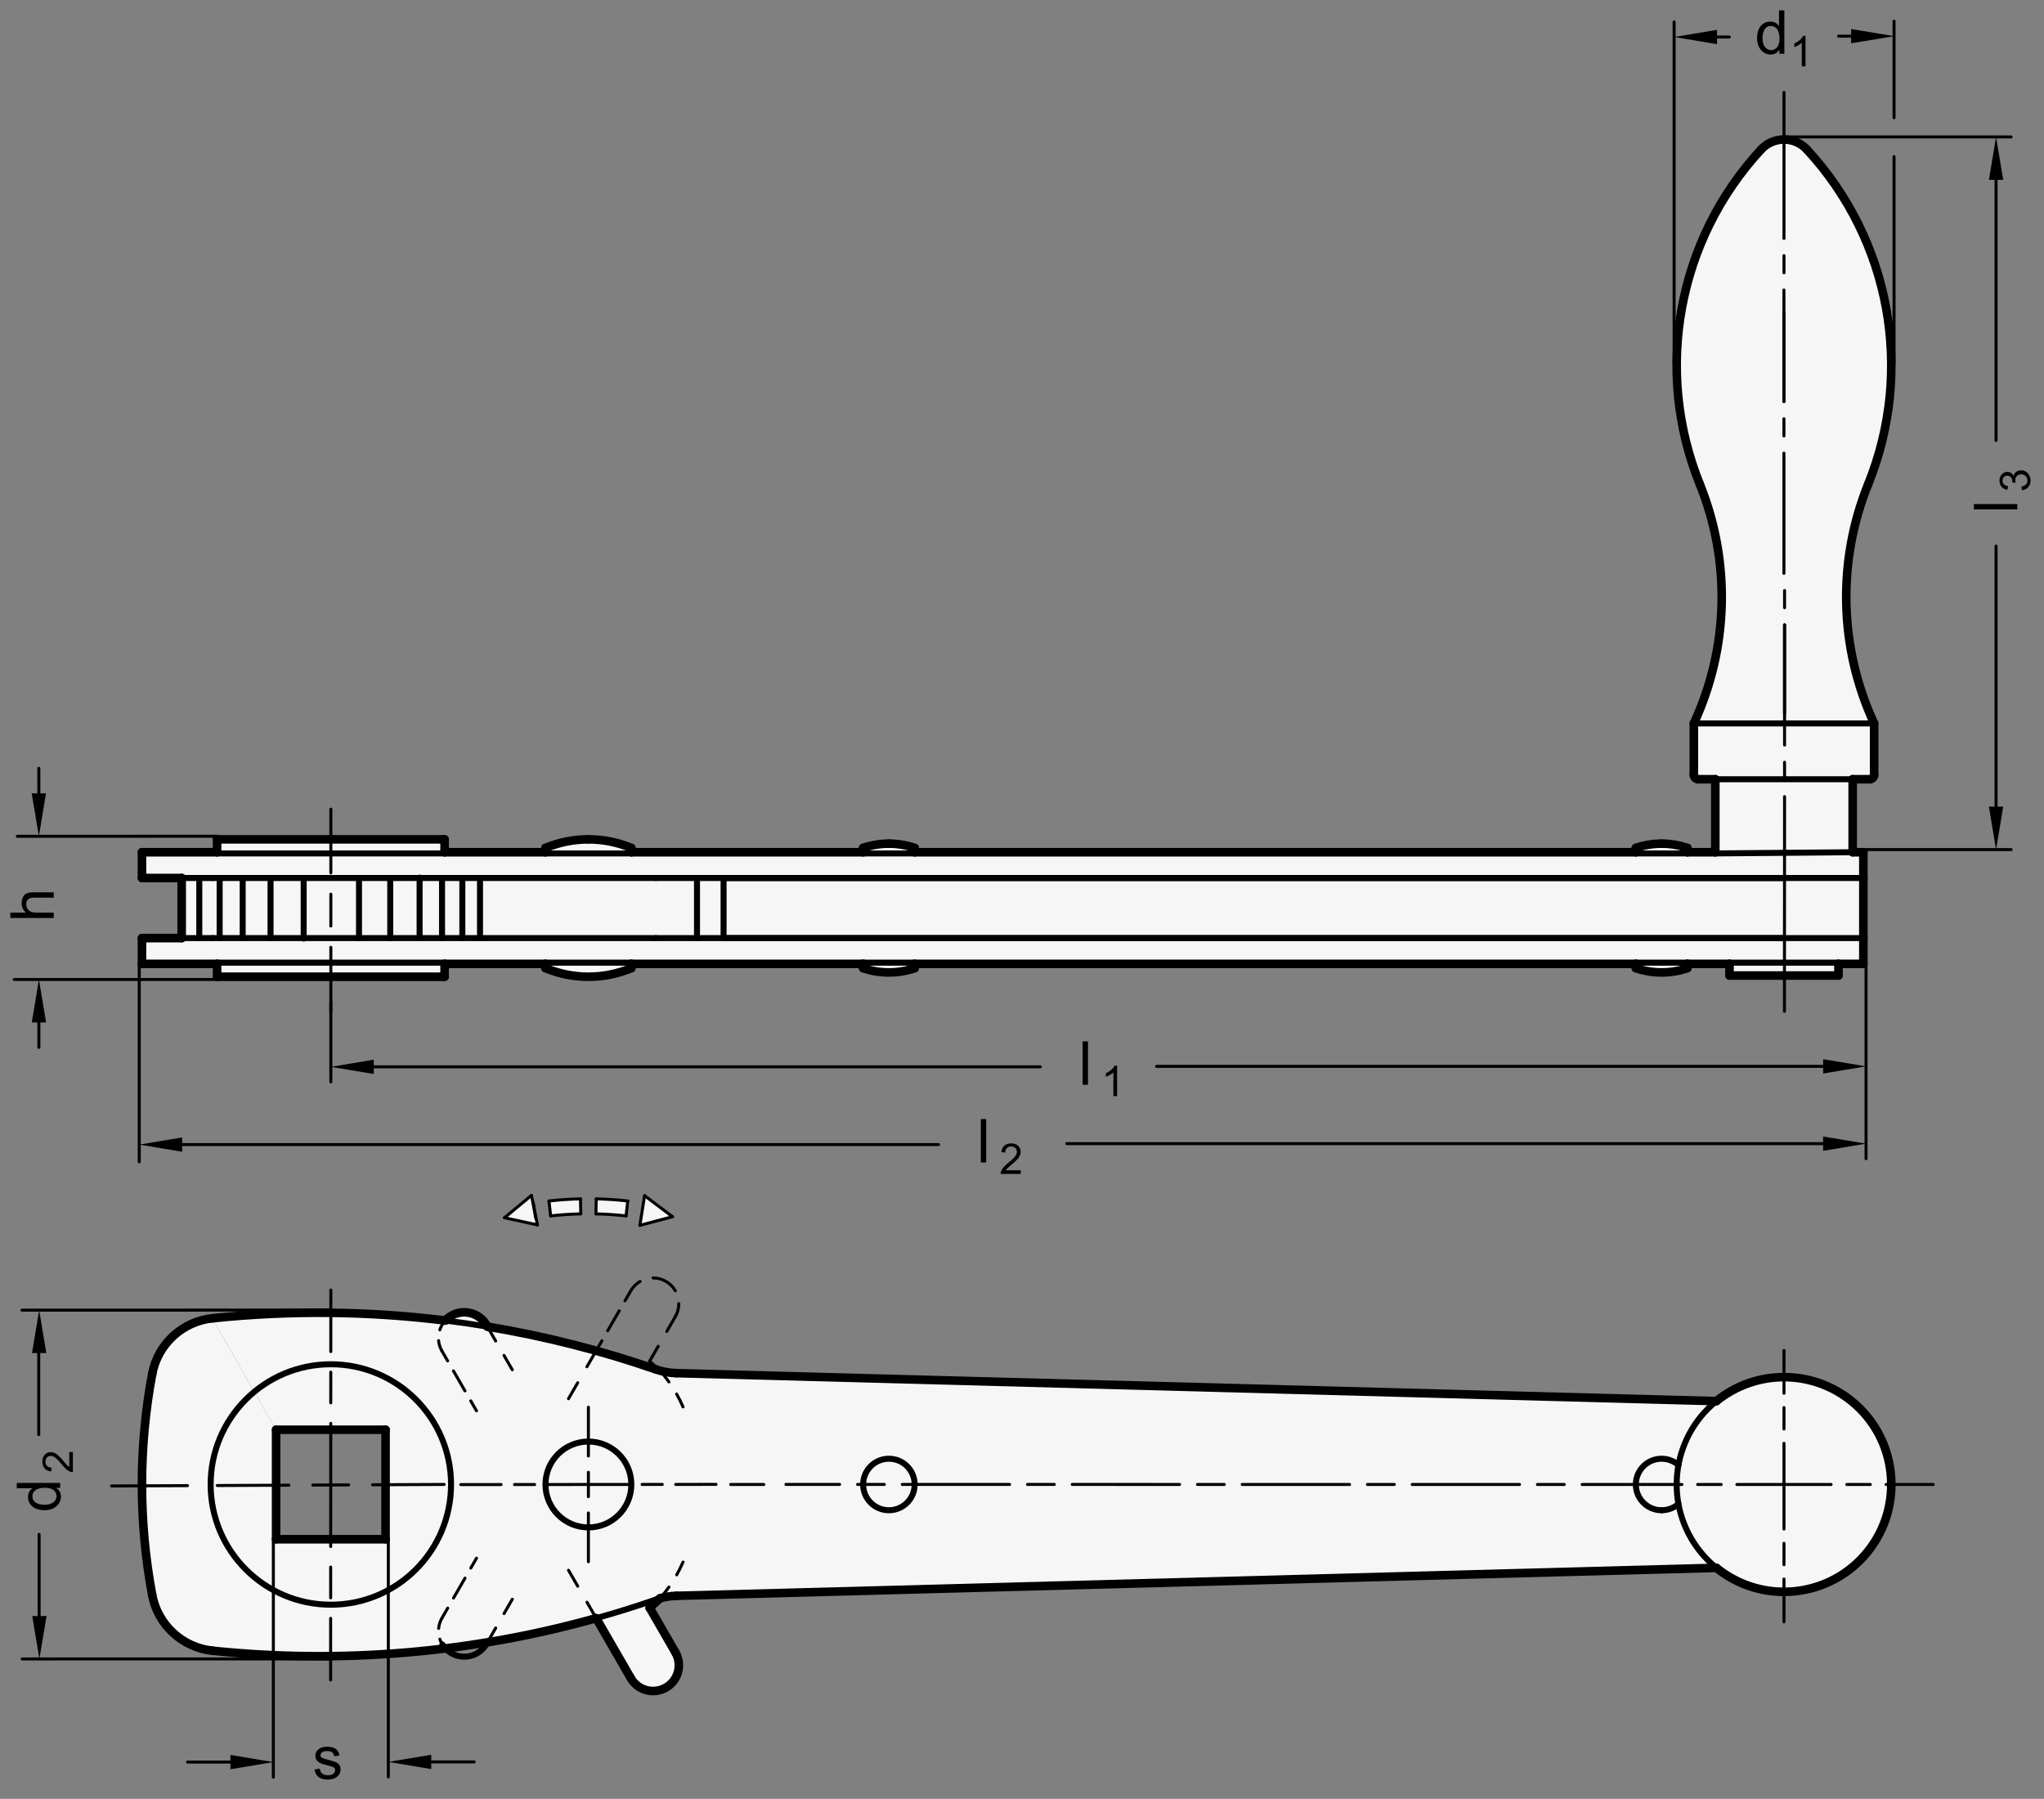 <?xml version="1.0" encoding="utf-8"?>
<!-- Generator: Adobe Illustrator 19.1.0, SVG Export Plug-In . SVG Version: 6.00 Build 0)  -->
<svg version="1.1" xmlns="http://www.w3.org/2000/svg" xmlns:xlink="http://www.w3.org/1999/xlink" x="0px" y="0px"
	 viewBox="0 0 337.429 296.91" enable-background="new 0 0 337.429 296.91" xml:space="preserve">
<rect x="0" y="0" width="337.429" height="296.91" fill="#808080" stroke="none"/>
<g id="MD_x5F_3_x5F_FUELLUNG_x5F_WS">
	<g id="LWPOLYLINE_9_">
		<polygon fill="#FFFFFF" points="83.281,200.994 88.725,202.177 87.729,197.317 		"/>
	</g>
	<g id="LWPOLYLINE_10_">
		<polygon fill="#FFFFFF" points="111.018,200.827 105.633,202.254 106.409,197.354 		"/>
	</g>
	<g id="LWPOLYLINE_11_">
		<path fill="#FFFFFF" d="M103.632,198.229l-0.278,2.465c-1.653-0.186-3.315-0.298-4.978-0.336l0.056-2.48
			C100.169,197.918,101.905,198.035,103.632,198.229z"/>
	</g>
	<g id="LWPOLYLINE_12_">
		<path fill="#FFFFFF" d="M95.825,197.879l0.056,2.48c-1.664,0.037-3.325,0.149-4.978,0.336l-0.278-2.465
			C92.352,198.035,94.087,197.918,95.825,197.879z"/>
	</g>
	<g id="LWPOLYLINE_13_">
		<path fill="#FFFFFF" d="M108.949,263.809c0.887-0.246,1.801-0.382,2.721-0.407l171.676-4.617c7.599,6.163,18.756,4.999,24.92-2.6
			c6.163-7.599,4.999-18.756-2.6-24.92c-6.505-5.276-15.815-5.276-22.32,0l-171.676-4.618c-1.159-0.031-2.307-0.24-3.403-0.619
			c-9.055-3.133-18.359-5.496-27.813-7.062l-0.136-0.236c-1.174-2.034-3.775-2.73-5.808-1.556c-0.368,0.212-0.702,0.479-0.99,0.79
			c-12.75-1.576-25.638-1.703-38.417-0.377l10.478,18.403h18.071v18.071H45.58v-17.929l-10.554-18.537
			c-4.962,0.549-8.981,4.278-9.899,9.185c-2.256,12.059-2.256,24.432,0,36.492c0.923,4.935,4.982,8.675,9.975,9.193
			c21.257,2.205,42.738,0.384,63.321-5.367l5.711,9.892c1.174,2.034,3.775,2.73,5.808,1.556c2.034-1.174,2.73-3.775,1.556-5.808
			l-4.252-7.365l1.705-1.553l0.015-0.015L108.949,263.809z"/>
	</g>
	<g id="LWPOLYLINE_14_">
		<path fill="#FFFFFF" d="M278.553,159.799v-0.709h6.96v1.925h8.993h8.993v-1.925h4.11v-4.252v-9.921v-4.252h-1.764v-12.047h2.835
			c0.391,0,0.709-0.317,0.709-0.709v-8.504c-5.777-12.453-6.135-26.744-0.989-39.471c7.61-18.82,3.674-40.341-10.104-55.25
			c-0.977-1.057-2.35-1.657-3.789-1.657c-1.439,0-2.812,0.601-3.789,1.657c-13.778,14.909-17.714,36.43-10.104,55.25
			c5.146,12.727,4.788,27.017-0.989,39.471v8.504c0,0.391,0.317,0.709,0.709,0.709h2.835v12.047h-4.614v-0.709
			c-1.369-0.469-2.805-0.709-4.252-0.709s-2.883,0.239-4.252,0.709v0.709H150.994v-0.709c-1.369-0.469-2.805-0.709-4.252-0.709
			s-2.883,0.239-4.252,0.709v0.709h-38.268v-0.709c-2.245-0.936-4.654-1.417-7.087-1.417c-2.433,0-4.841,0.482-7.087,1.417v0.709
			H73.395v-2.126h-18.78h-18.78v2.126H23.435v4.252h6.557v9.921h-6.557v4.252h12.402v2.126h18.78h18.78v-2.126h16.654v0.709
			c4.535,1.89,9.638,1.89,14.173,0v-0.709h38.268v0.709c2.756,0.945,5.748,0.945,8.504,0v-0.709h119.055v0.709
			C272.805,160.744,275.797,160.744,278.553,159.799z"/>
	</g>
</g>
<g id="MD_x5F_3_x5F_FUELLUNG_x5F_GR">
	<g id="LWPOLYLINE_1_">
		<path fill="#F6F6F6" d="M278.553,159.799v-0.709h6.96v1.925h8.993h8.993v-1.925h4.11v-4.252v-9.921v-4.252h-1.764v-12.047h2.835
			c0.391,0,0.709-0.317,0.709-0.709v-8.504c-5.777-12.453-6.135-26.744-0.989-39.471c7.61-18.82,3.674-40.341-10.104-55.25
			c-0.977-1.057-2.35-1.657-3.789-1.657c-1.439,0-2.812,0.601-3.789,1.657c-13.778,14.909-17.714,36.43-10.104,55.25
			c5.146,12.727,4.788,27.017-0.989,39.471v8.504c0,0.391,0.317,0.709,0.709,0.709h2.835v12.047h-4.614v-0.709
			c-1.369-0.469-2.805-0.709-4.252-0.709s-2.883,0.239-4.252,0.709v0.709H150.994v-0.709c-1.369-0.469-2.805-0.709-4.252-0.709
			s-2.883,0.239-4.252,0.709v0.709h-38.268v-0.709c-2.245-0.936-4.654-1.417-7.087-1.417c-2.433,0-4.841,0.482-7.087,1.417v0.709
			H73.395v-2.126h-18.78h-18.78v2.126H23.435v4.252h6.557v9.921h-6.557v4.252h12.402v2.126h18.78h18.78v-2.126h16.654v0.709
			c4.535,1.89,9.638,1.89,14.173,0v-0.709h38.268v0.709c2.756,0.945,5.748,0.945,8.504,0v-0.709h119.055v0.709
			C272.805,160.744,275.797,160.744,278.553,159.799z"/>
	</g>
	<g id="LWPOLYLINE_2_">
		<path fill="#F6F6F6" d="M108.949,263.809c0.887-0.246,1.801-0.382,2.721-0.407l171.676-4.617c7.599,6.163,18.756,4.999,24.92-2.6
			c6.163-7.599,4.999-18.756-2.6-24.92c-6.505-5.276-15.815-5.276-22.32,0l-171.676-4.618c-1.159-0.031-2.307-0.24-3.403-0.619
			c-9.055-3.133-18.359-5.496-27.813-7.062l-0.136-0.236c-1.174-2.034-3.775-2.73-5.808-1.556c-0.368,0.212-0.702,0.479-0.99,0.79
			c-12.75-1.576-25.638-1.703-38.417-0.377l10.478,18.403h18.071v18.071H45.58v-17.929l-10.554-18.537
			c-4.962,0.549-8.981,4.278-9.899,9.185c-2.256,12.059-2.256,24.432,0,36.492c0.923,4.935,4.982,8.675,9.975,9.193
			c21.257,2.205,42.738,0.384,63.321-5.367l5.711,9.892c1.174,2.034,3.775,2.73,5.808,1.556c2.034-1.174,2.73-3.775,1.556-5.808
			l-4.252-7.365l1.705-1.553l0.015-0.015L108.949,263.809z"/>
	</g>
	<g id="LWPOLYLINE_5_">
		<path fill="#F6F6F6" d="M95.825,197.879l0.056,2.48c-1.664,0.037-3.325,0.149-4.978,0.336l-0.278-2.465
			C92.352,198.035,94.087,197.918,95.825,197.879z"/>
	</g>
	<g id="LWPOLYLINE_6_">
		<path fill="#F6F6F6" d="M103.632,198.229l-0.278,2.465c-1.653-0.186-3.315-0.298-4.978-0.336l0.056-2.48
			C100.169,197.918,101.905,198.035,103.632,198.229z"/>
	</g>
	<g id="LWPOLYLINE_7_">
		<polygon fill="#F6F6F6" points="111.018,200.827 105.633,202.254 106.409,197.354 		"/>
	</g>
	<g id="LWPOLYLINE_8_">
		<polygon fill="#F6F6F6" points="83.281,200.994 88.725,202.177 87.729,197.317 		"/>
	</g>
</g>
<g id="MD_x5F_2_x5F_BEMASSUNG">
	<g id="TEXT">
		<g>
			<path d="M9.934,244.765v0.821h-0.66v0.02c0.521,0.316,0.782,0.794,0.782,1.433c0,0.635-0.252,1.165-0.755,1.59
				c-0.504,0.426-1.156,0.639-1.957,0.639c-0.838,0-1.499-0.201-1.984-0.602s-0.729-0.93-0.729-1.588
				c0-0.619,0.236-1.09,0.709-1.413v-0.02H2.769v-0.88H9.934z M9.332,246.945c0-0.384-0.157-0.71-0.474-0.977
				c-0.316-0.268-0.795-0.401-1.437-0.401c-0.633,0-1.136,0.122-1.511,0.366c-0.374,0.244-0.562,0.596-0.562,1.051
				c0,0.457,0.183,0.801,0.55,1.034c0.366,0.233,0.848,0.35,1.444,0.35c0.43,0,0.794-0.063,1.092-0.188s0.522-0.301,0.672-0.525
				C9.258,247.429,9.332,247.193,9.332,246.945z"/>
		</g>
	</g>
	<g id="TEXT_1_">
		<g>
			<path d="M12.032,239.664v3.322c-0.283,0-0.569-0.1-0.858-0.297c-0.29-0.197-0.652-0.566-1.088-1.106
				c-0.265-0.331-0.543-0.626-0.833-0.886c-0.291-0.26-0.584-0.391-0.878-0.391c-0.253,0-0.462,0.09-0.628,0.269
				c-0.165,0.179-0.248,0.405-0.248,0.679c0,0.277,0.085,0.508,0.255,0.695s0.424,0.281,0.762,0.283l-0.072,0.633
				c-0.47-0.038-0.829-0.205-1.077-0.5c-0.249-0.296-0.373-0.67-0.373-1.125c0-0.492,0.136-0.876,0.408-1.15
				c0.272-0.275,0.602-0.412,0.987-0.412c0.321,0,0.647,0.115,0.977,0.347c0.33,0.231,0.771,0.692,1.322,1.384
				c0.29,0.363,0.54,0.604,0.749,0.723v-2.467H12.032z"/>
		</g>
	</g>
	<g id="LINE">
		
			<line stroke="#000000" stroke-width="0.496" stroke-linecap="round" stroke-linejoin="round" stroke-miterlimit="10" x1="54.616" y1="216.236" x2="3.631" y2="216.251"/>
	</g>
	<g id="LINE_1_">
		
			<line stroke="#000000" stroke-width="0.496" stroke-linecap="round" stroke-linejoin="round" stroke-miterlimit="10" x1="54.616" y1="273.813" x2="3.668" y2="273.822"/>
	</g>
	<g id="LINE_2_">
		
			<line stroke="#000000" stroke-width="0.496" stroke-linecap="round" stroke-linejoin="round" stroke-miterlimit="10" x1="6.456" y1="253.271" x2="6.456" y2="266.736"/>
	</g>
	<g id="SOLID">
		<polygon points="5.285,223.337 6.466,216.25 7.647,223.337 		"/>
	</g>
	<g id="SOLID_1_">
		<polygon points="5.322,266.736 6.503,273.822 7.684,266.736 		"/>
	</g>
	<g id="LINE_3_">
		
			<line stroke="#000000" stroke-width="0.496" stroke-linecap="round" stroke-linejoin="round" stroke-miterlimit="10" x1="6.394" y1="223.337" x2="6.394" y2="236.796"/>
	</g>
	<g id="LINE_92_">
		
			<line stroke="#000000" stroke-width="0.496" stroke-linecap="round" stroke-linejoin="round" stroke-miterlimit="10" x1="2.864" y1="138.036" x2="35.839" y2="138.028"/>
	</g>
	<g id="LINE_93_">
		
			<line stroke="#000000" stroke-width="0.496" stroke-linecap="round" stroke-linejoin="round" stroke-miterlimit="10" x1="2.349" y1="161.67" x2="35.805" y2="161.67"/>
	</g>
	<g id="LINE_94_">
		
			<line stroke="#000000" stroke-width="0.496" stroke-linecap="round" stroke-linejoin="round" stroke-miterlimit="10" x1="6.414" y1="130.946" x2="6.412" y2="126.822"/>
	</g>
	<g id="SOLID_2_">
		<polygon points="5.233,130.947 6.418,138.033 7.595,130.946 		"/>
	</g>
	<g id="SOLID_3_">
		<polygon points="5.246,168.757 6.427,161.67 7.608,168.757 		"/>
	</g>
	<g id="LINE_95_">
		
			<line stroke="#000000" stroke-width="0.496" stroke-linecap="round" stroke-linejoin="round" stroke-miterlimit="10" x1="6.418" y1="172.881" x2="6.418" y2="168.757"/>
	</g>
	<g id="TEXT_2_">
		<g>
			<path d="M8.873,147.278v0.884H5.599c-0.424,0-0.741,0.091-0.953,0.274s-0.317,0.455-0.317,0.816c0,0.359,0.124,0.679,0.374,0.96
				c0.249,0.282,0.694,0.423,1.336,0.423h2.835v0.88H1.708v-0.88h2.571c-0.473-0.417-0.709-0.938-0.709-1.564
				c0-0.335,0.068-0.656,0.205-0.963c0.137-0.306,0.347-0.521,0.631-0.645c0.283-0.124,0.678-0.186,1.183-0.186H8.873z"/>
		</g>
	</g>
	<g id="LINE_96_">
		
			<line stroke="#000000" stroke-width="0.496" stroke-linecap="round" stroke-linejoin="round" stroke-miterlimit="10" x1="276.366" y1="60.103" x2="276.366" y2="3.626"/>
	</g>
	<g id="LINE_97_">
		
			<line stroke="#000000" stroke-width="0.496" stroke-linecap="round" stroke-linejoin="round" stroke-miterlimit="10" x1="312.674" y1="59.953" x2="312.674" y2="25.856"/>
	</g>
	<g id="LINE_98_">
		
			<line stroke="#000000" stroke-width="0.496" stroke-linecap="round" stroke-linejoin="round" stroke-miterlimit="10" x1="312.674" y1="19.434" x2="312.674" y2="3.49"/>
	</g>
	<g id="LINE_99_">
		
			<line stroke="#000000" stroke-width="0.496" stroke-linecap="round" stroke-linejoin="round" stroke-miterlimit="10" x1="283.452" y1="6.106" x2="285.487" y2="6.106"/>
	</g>
	<g id="LINE_100_">
		
			<line stroke="#000000" stroke-width="0.496" stroke-linecap="round" stroke-linejoin="round" stroke-miterlimit="10" x1="303.526" y1="5.97" x2="305.588" y2="5.97"/>
	</g>
	<g id="SOLID_4_">
		<polygon points="283.452,4.925 276.366,6.106 283.452,7.288 		"/>
	</g>
	<g id="SOLID_5_">
		<polygon points="305.588,4.789 312.674,5.97 305.588,7.151 		"/>
	</g>
	<g id="LINE_101_">
		
			<line stroke="#000000" stroke-width="0.496" stroke-linecap="round" stroke-linejoin="round" stroke-miterlimit="10" x1="294.647" y1="22.597" x2="331.995" y2="22.597"/>
	</g>
	<g id="LINE_102_">
		
			<line stroke="#000000" stroke-width="0.496" stroke-linecap="round" stroke-linejoin="round" stroke-miterlimit="10" x1="307.749" y1="140.235" x2="331.995" y2="140.235"/>
	</g>
	<g id="LINE_103_">
		
			<line stroke="#000000" stroke-width="0.496" stroke-linecap="round" stroke-linejoin="round" stroke-miterlimit="10" x1="329.515" y1="29.684" x2="329.515" y2="72.694"/>
	</g>
	<g id="LINE_104_">
		
			<line stroke="#000000" stroke-width="0.496" stroke-linecap="round" stroke-linejoin="round" stroke-miterlimit="10" x1="329.515" y1="133.148" x2="329.515" y2="90.138"/>
	</g>
	<g id="SOLID_6_">
		<polygon points="328.334,29.684 329.515,22.597 330.696,29.684 		"/>
	</g>
	<g id="SOLID_7_">
		<polygon points="328.334,133.148 329.515,140.235 330.696,133.148 		"/>
	</g>
	<g id="LINE_105_">
		
			<line stroke="#000000" stroke-width="0.496" stroke-linecap="round" stroke-linejoin="round" stroke-miterlimit="10" x1="54.616" y1="165.469" x2="54.616" y2="178.571"/>
	</g>
	<g id="LINE_106_">
		
			<line stroke="#000000" stroke-width="0.496" stroke-linecap="round" stroke-linejoin="round" stroke-miterlimit="10" x1="300.967" y1="176.009" x2="190.935" y2="176.009"/>
	</g>
	<g id="LINE_107_">
		
			<line stroke="#000000" stroke-width="0.496" stroke-linecap="round" stroke-linejoin="round" stroke-miterlimit="10" x1="61.702" y1="176.091" x2="171.735" y2="176.091"/>
	</g>
	<g id="SOLID_8_">
		<polygon points="300.967,174.828 308.054,176.009 300.967,177.191 		"/>
	</g>
	<g id="SOLID_9_">
		<polygon points="61.702,174.91 54.616,176.091 61.702,177.272 		"/>
	</g>
	<g id="LINE_108_">
		
			<line stroke="#000000" stroke-width="0.496" stroke-linecap="round" stroke-linejoin="round" stroke-miterlimit="10" x1="308.054" y1="159.099" x2="308.054" y2="191.249"/>
	</g>
	<g id="LINE_109_">
		
			<line stroke="#000000" stroke-width="0.496" stroke-linecap="round" stroke-linejoin="round" stroke-miterlimit="10" x1="300.967" y1="188.768" x2="176.116" y2="188.768"/>
	</g>
	<g id="LINE_110_">
		
			<line stroke="#000000" stroke-width="0.496" stroke-linecap="round" stroke-linejoin="round" stroke-miterlimit="10" x1="30.074" y1="188.924" x2="154.925" y2="188.924"/>
	</g>
	<g id="SOLID_10_">
		<polygon points="300.967,187.587 308.054,188.768 300.967,189.949 		"/>
	</g>
	<g id="SOLID_11_">
		<polygon points="30.074,187.743 22.987,188.924 30.074,190.105 		"/>
	</g>
	<g id="TEXT_3_">
		<g>
			<path d="M162.799,191.878h-0.88v-7.165h0.88V191.878z"/>
		</g>
	</g>
	<g id="TEXT_4_">
		<g>
			<path d="M168.515,193.761h-3.322c0-0.283,0.099-0.569,0.296-0.858c0.197-0.29,0.566-0.652,1.107-1.088
				c0.331-0.265,0.626-0.543,0.886-0.833c0.26-0.291,0.39-0.584,0.39-0.878c0-0.253-0.09-0.462-0.269-0.628
				c-0.179-0.165-0.405-0.248-0.679-0.248c-0.276,0-0.508,0.085-0.695,0.255s-0.282,0.424-0.284,0.762l-0.633-0.072
				c0.039-0.47,0.206-0.829,0.501-1.077c0.295-0.249,0.67-0.373,1.124-0.373c0.493,0,0.876,0.136,1.15,0.408
				c0.275,0.272,0.413,0.602,0.413,0.987c0,0.321-0.116,0.647-0.348,0.977c-0.231,0.33-0.692,0.771-1.384,1.322
				c-0.362,0.29-0.603,0.54-0.722,0.749h2.467V193.761z"/>
		</g>
	</g>
	<g id="TEXT_5_">
		<g>
			<path d="M179.608,179.045h-0.88v-7.165h0.88V179.045z"/>
		</g>
	</g>
	<g id="TEXT_6_">
		<g>
			<path d="M184.414,180.928h-0.615v-3.924c-0.309,0.292-0.72,0.539-1.235,0.742v-0.596c0.709-0.34,1.192-0.76,1.45-1.262h0.4
				V180.928z"/>
		</g>
	</g>
	<g id="TEXT_7_">
		<g>
			<path d="M294.564,8.873h-0.821v-0.66h-0.02c-0.316,0.521-0.793,0.782-1.432,0.782c-0.636,0-1.166-0.252-1.591-0.755
				c-0.426-0.504-0.638-1.156-0.638-1.957c0-0.838,0.2-1.499,0.601-1.984c0.401-0.485,0.931-0.729,1.589-0.729
				c0.619,0,1.09,0.236,1.412,0.709h0.02V1.708h0.88V8.873z M292.385,8.271c0.384,0,0.71-0.157,0.978-0.474
				c0.267-0.316,0.4-0.795,0.4-1.437c0-0.633-0.122-1.136-0.366-1.511c-0.244-0.374-0.595-0.562-1.051-0.562
				s-0.801,0.183-1.034,0.55c-0.232,0.366-0.35,0.848-0.35,1.444c0,0.43,0.063,0.794,0.188,1.092
				c0.126,0.298,0.301,0.522,0.525,0.672C291.9,8.197,292.137,8.271,292.385,8.271z"/>
		</g>
	</g>
	<g id="TEXT_8_">
		<g>
			<path d="M333.02,83.201v0.88h-7.165v-0.88H333.02z"/>
		</g>
	</g>
	<g id="TEXT_9_">
		<g>
			<path d="M332.406,78.57c0.06-0.31,0.209-0.544,0.45-0.703c0.24-0.159,0.502-0.238,0.785-0.238c0.456,0,0.83,0.166,1.123,0.498
				c0.294,0.332,0.44,0.729,0.44,1.192c0,0.443-0.129,0.808-0.387,1.095c-0.258,0.288-0.599,0.455-1.023,0.503l-0.085-0.616
				c0.33-0.062,0.578-0.174,0.742-0.337s0.246-0.378,0.246-0.645c0-0.287-0.101-0.531-0.303-0.73
				c-0.202-0.199-0.448-0.299-0.74-0.299c-0.281,0-0.514,0.091-0.698,0.272c-0.185,0.182-0.277,0.418-0.277,0.71
				c0,0.119,0.021,0.264,0.065,0.435l-0.541-0.072c0-0.164-0.008-0.294-0.023-0.39c-0.017-0.096-0.055-0.203-0.116-0.321
				s-0.15-0.217-0.266-0.294s-0.258-0.116-0.43-0.116c-0.248,0-0.441,0.083-0.578,0.248s-0.205,0.356-0.205,0.573
				c0,0.249,0.079,0.451,0.236,0.607s0.382,0.255,0.674,0.296l-0.113,0.616c-0.436-0.08-0.762-0.256-0.979-0.528
				c-0.216-0.272-0.324-0.598-0.324-0.977c0-0.417,0.126-0.766,0.378-1.045s0.561-0.419,0.925-0.419c0.468,0,0.805,0.229,1.01,0.688
				H332.406z"/>
		</g>
	</g>
	<g id="LINE_111_">
		
			<line stroke="#000000" stroke-width="0.496" stroke-linecap="round" stroke-linejoin="round" stroke-miterlimit="10" x1="45.127" y1="254.083" x2="45.127" y2="293.325"/>
	</g>
	<g id="LINE_112_">
		
			<line stroke="#000000" stroke-width="0.496" stroke-linecap="round" stroke-linejoin="round" stroke-miterlimit="10" x1="64.105" y1="254.052" x2="64.105" y2="293.294"/>
	</g>
	<g id="LINE_113_">
		
			<line stroke="#000000" stroke-width="0.496" stroke-linecap="round" stroke-linejoin="round" stroke-miterlimit="10" x1="38.041" y1="290.845" x2="30.954" y2="290.845"/>
	</g>
	<g id="LINE_114_">
		
			<line stroke="#000000" stroke-width="0.496" stroke-linecap="round" stroke-linejoin="round" stroke-miterlimit="10" x1="71.191" y1="290.814" x2="78.278" y2="290.814"/>
	</g>
	<g id="SOLID_12_">
		<polygon points="38.041,289.664 45.127,290.845 38.041,292.026 		"/>
	</g>
	<g id="SOLID_13_">
		<polygon points="71.191,289.633 64.105,290.814 71.191,291.995 		"/>
	</g>
	<g id="TEXT_10_">
		<g>
			<path d="M55.173,289.876c-0.039-0.283-0.154-0.496-0.345-0.638c-0.19-0.142-0.455-0.212-0.794-0.212
				c-0.336,0-0.607,0.057-0.814,0.171s-0.311,0.28-0.311,0.498c0,0.205,0.083,0.353,0.247,0.44s0.489,0.195,0.975,0.322
				c0.547,0.14,0.957,0.264,1.229,0.371s0.484,0.259,0.635,0.452c0.152,0.194,0.228,0.464,0.228,0.81
				c0,0.462-0.189,0.852-0.567,1.168c-0.378,0.315-0.883,0.474-1.515,0.474c-0.658,0-1.172-0.14-1.542-0.418
				c-0.37-0.278-0.597-0.696-0.682-1.253l0.875-0.133c0.046,0.362,0.18,0.633,0.403,0.812c0.223,0.18,0.535,0.269,0.936,0.269
				c0.384,0,0.679-0.08,0.885-0.241c0.205-0.161,0.308-0.357,0.308-0.589c0-0.157-0.047-0.282-0.142-0.377
				c-0.095-0.094-0.213-0.165-0.354-0.212c-0.142-0.048-0.46-0.132-0.956-0.252c-0.736-0.176-1.223-0.39-1.458-0.641
				c-0.236-0.251-0.354-0.551-0.354-0.899c0-0.433,0.172-0.79,0.518-1.07c0.345-0.28,0.81-0.42,1.393-0.42
				c0.619,0,1.1,0.121,1.444,0.364c0.344,0.242,0.55,0.605,0.618,1.087L55.173,289.876z"/>
		</g>
	</g>
	<g id="LINE_115_">
		
			<line stroke="#000000" stroke-width="0.496" stroke-linecap="round" stroke-linejoin="round" stroke-miterlimit="10" x1="22.987" y1="159.114" x2="22.987" y2="191.758"/>
	</g>
	<g id="TEXT_11_">
		<g>
			<path d="M298.06,10.964h-0.616V7.041c-0.308,0.292-0.72,0.539-1.235,0.742V7.187c0.71-0.34,1.193-0.76,1.451-1.262h0.4V10.964z"
				/>
		</g>
	</g>
</g>
<g id="MD_x5F_1_x5F_100">
	<g id="LINE_4_">
		
			<line fill="none" stroke="#000000" stroke-width="1.417" stroke-linecap="round" stroke-linejoin="round" stroke-miterlimit="10" x1="23.435" y1="154.839" x2="23.435" y2="159.091"/>
	</g>
	<g id="LINE_5_">
		
			<line fill="none" stroke="#000000" stroke-width="1.417" stroke-linecap="round" stroke-linejoin="round" stroke-miterlimit="10" x1="307.608" y1="159.091" x2="307.608" y2="154.839"/>
	</g>
	<g id="LINE_6_">
		
			<line fill="none" stroke="#000000" stroke-width="1.417" stroke-linecap="round" stroke-linejoin="round" stroke-miterlimit="10" x1="73.395" y1="161.217" x2="73.395" y2="159.091"/>
	</g>
	<g id="LINE_7_">
		
			<line fill="none" stroke="#000000" stroke-width="1.417" stroke-linecap="round" stroke-linejoin="round" stroke-miterlimit="10" x1="35.836" y1="159.091" x2="35.836" y2="161.217"/>
	</g>
	<g id="LINE_8_">
		
			<line fill="none" stroke="#000000" stroke-width="1.417" stroke-linecap="round" stroke-linejoin="round" stroke-miterlimit="10" x1="73.395" y1="140.666" x2="73.395" y2="138.54"/>
	</g>
	<g id="LINE_9_">
		
			<line fill="none" stroke="#000000" stroke-width="1.417" stroke-linecap="round" stroke-linejoin="round" stroke-miterlimit="10" x1="35.836" y1="138.54" x2="35.836" y2="140.666"/>
	</g>
	<g id="LINE_10_">
		
			<line fill="none" stroke="#000000" stroke-width="1.417" stroke-linecap="round" stroke-linejoin="round" stroke-miterlimit="10" x1="23.435" y1="140.666" x2="23.435" y2="144.918"/>
	</g>
	<g id="LINE_11_">
		
			<line fill="none" stroke="#000000" stroke-width="1.417" stroke-linecap="round" stroke-linejoin="round" stroke-miterlimit="10" x1="307.608" y1="144.918" x2="307.608" y2="140.666"/>
	</g>
	<g id="LINE_12_">
		
			<line fill="none" stroke="#000000" stroke-width="1.417" stroke-linecap="round" stroke-linejoin="round" stroke-miterlimit="10" x1="307.608" y1="154.839" x2="307.608" y2="144.918"/>
	</g>
	<g id="ARC">
		
			<path fill="none" stroke="#000000" stroke-width="1.417" stroke-linecap="round" stroke-linejoin="round" stroke-miterlimit="10" d="
			M90.049,159.799c4.535,1.89,9.638,1.89,14.173,0"/>
	</g>
	<g id="LINE_13_">
		
			<line fill="none" stroke="#000000" stroke-width="1.417" stroke-linecap="round" stroke-linejoin="round" stroke-miterlimit="10" x1="104.222" y1="159.799" x2="104.222" y2="159.091"/>
	</g>
	<g id="LINE_14_">
		
			<line fill="none" stroke="#000000" stroke-width="1.417" stroke-linecap="round" stroke-linejoin="round" stroke-miterlimit="10" x1="90.049" y1="159.091" x2="90.049" y2="159.799"/>
	</g>
	<g id="ARC_1_">
		
			<path fill="none" stroke="#000000" stroke-width="1.417" stroke-linecap="round" stroke-linejoin="round" stroke-miterlimit="10" d="
			M104.222,139.957c-2.245-0.936-4.654-1.417-7.087-1.417"/>
	</g>
	<g id="ARC_2_">
		
			<path fill="none" stroke="#000000" stroke-width="1.417" stroke-linecap="round" stroke-linejoin="round" stroke-miterlimit="10" d="
			M97.135,138.54c-2.433,0-4.841,0.482-7.087,1.417"/>
	</g>
	<g id="LINE_15_">
		
			<line fill="none" stroke="#000000" stroke-width="1.417" stroke-linecap="round" stroke-linejoin="round" stroke-miterlimit="10" x1="104.222" y1="140.666" x2="104.222" y2="139.957"/>
	</g>
	<g id="LINE_16_">
		
			<line fill="none" stroke="#000000" stroke-width="1.417" stroke-linecap="round" stroke-linejoin="round" stroke-miterlimit="10" x1="90.049" y1="139.957" x2="90.049" y2="140.666"/>
	</g>
	<g id="ARC_3_">
		
			<path fill="none" stroke="#000000" stroke-width="1.417" stroke-linecap="round" stroke-linejoin="round" stroke-miterlimit="10" d="
			M142.49,159.799c2.756,0.945,5.748,0.945,8.504,0"/>
	</g>
	<g id="ARC_4_">
		
			<path fill="none" stroke="#000000" stroke-width="1.417" stroke-linecap="round" stroke-linejoin="round" stroke-miterlimit="10" d="
			M150.994,139.957c-1.369-0.469-2.805-0.709-4.252-0.709"/>
	</g>
	<g id="ARC_5_">
		
			<path fill="none" stroke="#000000" stroke-width="1.417" stroke-linecap="round" stroke-linejoin="round" stroke-miterlimit="10" d="
			M146.742,139.248c-1.447,0-2.883,0.239-4.252,0.709"/>
	</g>
	<g id="LINE_17_">
		
			<line fill="none" stroke="#000000" stroke-width="1.417" stroke-linecap="round" stroke-linejoin="round" stroke-miterlimit="10" x1="142.49" y1="139.957" x2="142.49" y2="140.666"/>
	</g>
	<g id="LINE_18_">
		
			<line fill="none" stroke="#000000" stroke-width="1.417" stroke-linecap="round" stroke-linejoin="round" stroke-miterlimit="10" x1="150.994" y1="140.666" x2="150.994" y2="139.957"/>
	</g>
	<g id="LINE_19_">
		
			<line fill="none" stroke="#000000" stroke-width="1.417" stroke-linecap="round" stroke-linejoin="round" stroke-miterlimit="10" x1="142.49" y1="159.091" x2="142.49" y2="159.799"/>
	</g>
	<g id="LINE_20_">
		
			<line fill="none" stroke="#000000" stroke-width="1.417" stroke-linecap="round" stroke-linejoin="round" stroke-miterlimit="10" x1="150.994" y1="159.799" x2="150.994" y2="159.091"/>
	</g>
	<g id="LINE_21_">
		
			<line fill="none" stroke="#000000" stroke-width="1.417" stroke-linecap="round" stroke-linejoin="round" stroke-miterlimit="10" x1="278.553" y1="140.666" x2="278.553" y2="139.957"/>
	</g>
	<g id="LINE_22_">
		
			<line fill="none" stroke="#000000" stroke-width="1.417" stroke-linecap="round" stroke-linejoin="round" stroke-miterlimit="10" x1="270.049" y1="139.957" x2="270.049" y2="140.666"/>
	</g>
	<g id="ARC_6_">
		
			<path fill="none" stroke="#000000" stroke-width="1.417" stroke-linecap="round" stroke-linejoin="round" stroke-miterlimit="10" d="
			M278.553,139.957c-1.369-0.469-2.805-0.709-4.252-0.709"/>
	</g>
	<g id="ARC_7_">
		
			<path fill="none" stroke="#000000" stroke-width="1.417" stroke-linecap="round" stroke-linejoin="round" stroke-miterlimit="10" d="
			M274.301,139.248c-1.447,0-2.883,0.239-4.252,0.709"/>
	</g>
	<g id="ARC_8_">
		
			<path fill="none" stroke="#000000" stroke-width="1.417" stroke-linecap="round" stroke-linejoin="round" stroke-miterlimit="10" d="
			M270.049,159.799c2.756,0.945,5.748,0.945,8.504,0"/>
	</g>
	<g id="LINE_23_">
		
			<line fill="none" stroke="#000000" stroke-width="1.417" stroke-linecap="round" stroke-linejoin="round" stroke-miterlimit="10" x1="278.553" y1="159.799" x2="278.553" y2="159.091"/>
	</g>
	<g id="LINE_24_">
		
			<line fill="none" stroke="#000000" stroke-width="1.417" stroke-linecap="round" stroke-linejoin="round" stroke-miterlimit="10" x1="270.049" y1="159.091" x2="270.049" y2="159.799"/>
	</g>
	<g id="ARC_9_">
		
			<path fill="none" stroke="#000000" stroke-width="1.417" stroke-linecap="round" stroke-linejoin="round" stroke-miterlimit="10" d="
			M290.717,24.685c-13.778,14.909-17.714,36.43-10.104,55.25"/>
	</g>
	<g id="ARC_10_">
		
			<path fill="none" stroke="#000000" stroke-width="1.417" stroke-linecap="round" stroke-linejoin="round" stroke-miterlimit="10" d="
			M308.398,79.935c7.61-18.82,3.674-40.341-10.104-55.25"/>
	</g>
	<g id="LINE_25_">
		
			<line fill="none" stroke="#000000" stroke-width="1.417" stroke-linecap="round" stroke-linejoin="round" stroke-miterlimit="10" x1="309.387" y1="127.91" x2="309.387" y2="119.406"/>
	</g>
	<g id="LINE_26_">
		
			<line fill="none" stroke="#000000" stroke-width="1.417" stroke-linecap="round" stroke-linejoin="round" stroke-miterlimit="10" x1="279.623" y1="119.406" x2="279.623" y2="127.91"/>
	</g>
	<g id="ARC_11_">
		
			<path fill="none" stroke="#000000" stroke-width="1.417" stroke-linecap="round" stroke-linejoin="round" stroke-miterlimit="10" d="
			M308.398,79.935c-5.146,12.727-4.788,27.017,0.989,39.471"/>
	</g>
	<g id="ARC_12_">
		
			<path fill="none" stroke="#000000" stroke-width="1.417" stroke-linecap="round" stroke-linejoin="round" stroke-miterlimit="10" d="
			M279.623,119.406c5.777-12.453,6.135-26.744,0.989-39.471"/>
	</g>
	<g id="ARC_13_">
		
			<path fill="none" stroke="#000000" stroke-width="1.417" stroke-linecap="round" stroke-linejoin="round" stroke-miterlimit="10" d="
			M308.679,128.618c0.391,0,0.709-0.317,0.709-0.709"/>
	</g>
	<g id="ARC_14_">
		
			<path fill="none" stroke="#000000" stroke-width="1.417" stroke-linecap="round" stroke-linejoin="round" stroke-miterlimit="10" d="
			M279.623,127.91c0,0.391,0.317,0.709,0.709,0.709"/>
	</g>
	<g id="LINE_27_">
		
			<line fill="none" stroke="#000000" stroke-width="1.417" stroke-linecap="round" stroke-linejoin="round" stroke-miterlimit="10" x1="305.844" y1="140.666" x2="305.844" y2="128.618"/>
	</g>
	<g id="LINE_28_">
		
			<line fill="none" stroke="#000000" stroke-width="1.417" stroke-linecap="round" stroke-linejoin="round" stroke-miterlimit="10" x1="283.167" y1="128.618" x2="283.167" y2="140.666"/>
	</g>
	<g id="LINE_29_">
		
			<line fill="none" stroke="#000000" stroke-width="1.417" stroke-linecap="round" stroke-linejoin="round" stroke-miterlimit="10" x1="303.498" y1="161.016" x2="303.498" y2="159.091"/>
	</g>
	<g id="LINE_30_">
		
			<line fill="none" stroke="#000000" stroke-width="1.417" stroke-linecap="round" stroke-linejoin="round" stroke-miterlimit="10" x1="285.513" y1="159.091" x2="285.513" y2="161.016"/>
	</g>
	<g id="ARC_15_">
		
			<path fill="none" stroke="#000000" stroke-width="1.417" stroke-linecap="round" stroke-linejoin="round" stroke-miterlimit="10" d="
			M298.294,24.685c-0.977-1.057-2.35-1.657-3.789-1.657"/>
	</g>
	<g id="ARC_16_">
		
			<path fill="none" stroke="#000000" stroke-width="1.417" stroke-linecap="round" stroke-linejoin="round" stroke-miterlimit="10" d="
			M294.505,23.028c-1.439,0-2.812,0.601-3.789,1.657"/>
	</g>
	<g id="LINE_32_">
		
			<line fill="none" stroke="#000000" stroke-width="1.417" stroke-linecap="round" stroke-linejoin="round" stroke-miterlimit="10" x1="90.049" y1="159.091" x2="73.395" y2="159.091"/>
	</g>
	<g id="LINE_37_">
		
			<line fill="none" stroke="#000000" stroke-width="1.417" stroke-linecap="round" stroke-linejoin="round" stroke-miterlimit="10" x1="104.222" y1="159.091" x2="142.49" y2="159.091"/>
	</g>
	<g id="LINE_38_">
		
			<line fill="none" stroke="#000000" stroke-width="1.417" stroke-linecap="round" stroke-linejoin="round" stroke-miterlimit="10" x1="150.994" y1="159.091" x2="270.049" y2="159.091"/>
	</g>
	<g id="LINE_39_">
		
			<line fill="none" stroke="#000000" stroke-width="1.417" stroke-linecap="round" stroke-linejoin="round" stroke-miterlimit="10" x1="278.553" y1="159.091" x2="285.513" y2="159.091"/>
	</g>
	<g id="LINE_40_">
		
			<line fill="none" stroke="#000000" stroke-width="1.417" stroke-linecap="round" stroke-linejoin="round" stroke-miterlimit="10" x1="29.992" y1="154.839" x2="23.435" y2="154.839"/>
	</g>
	<g id="LINE_41_">
		
			<line fill="none" stroke="#000000" stroke-width="1.417" stroke-linecap="round" stroke-linejoin="round" stroke-miterlimit="10" x1="35.836" y1="159.091" x2="23.435" y2="159.091"/>
	</g>
	<g id="LINE_43_">
		
			<line fill="none" stroke="#000000" stroke-width="1.417" stroke-linecap="round" stroke-linejoin="round" stroke-miterlimit="10" x1="303.498" y1="159.091" x2="307.608" y2="159.091"/>
	</g>
	<g id="LINE_44_">
		
			<line fill="none" stroke="#000000" stroke-width="1.417" stroke-linecap="round" stroke-linejoin="round" stroke-miterlimit="10" x1="90.049" y1="140.666" x2="73.395" y2="140.666"/>
	</g>
	<g id="LINE_49_">
		
			<line fill="none" stroke="#000000" stroke-width="1.417" stroke-linecap="round" stroke-linejoin="round" stroke-miterlimit="10" x1="54.616" y1="161.217" x2="35.836" y2="161.217"/>
	</g>
	<g id="LINE_50_">
		
			<line fill="none" stroke="#000000" stroke-width="1.417" stroke-linecap="round" stroke-linejoin="round" stroke-miterlimit="10" x1="73.395" y1="161.217" x2="54.616" y2="161.217"/>
	</g>
	<g id="LINE_51_">
		
			<line fill="none" stroke="#000000" stroke-width="1.417" stroke-linecap="round" stroke-linejoin="round" stroke-miterlimit="10" x1="54.616" y1="138.54" x2="35.836" y2="138.54"/>
	</g>
	<g id="LINE_52_">
		
			<line fill="none" stroke="#000000" stroke-width="1.417" stroke-linecap="round" stroke-linejoin="round" stroke-miterlimit="10" x1="73.395" y1="138.54" x2="54.616" y2="138.54"/>
	</g>
	<g id="LINE_53_">
		
			<line fill="none" stroke="#000000" stroke-width="1.417" stroke-linecap="round" stroke-linejoin="round" stroke-miterlimit="10" x1="104.222" y1="140.666" x2="142.49" y2="140.666"/>
	</g>
	<g id="LINE_54_">
		
			<line fill="none" stroke="#000000" stroke-width="1.417" stroke-linecap="round" stroke-linejoin="round" stroke-miterlimit="10" x1="150.994" y1="140.666" x2="270.049" y2="140.666"/>
	</g>
	<g id="LINE_55_">
		
			<line fill="none" stroke="#000000" stroke-width="1.417" stroke-linecap="round" stroke-linejoin="round" stroke-miterlimit="10" x1="278.553" y1="140.666" x2="283.167" y2="140.666"/>
	</g>
	<g id="LINE_57_">
		
			<line fill="none" stroke="#000000" stroke-width="1.417" stroke-linecap="round" stroke-linejoin="round" stroke-miterlimit="10" x1="35.836" y1="140.666" x2="23.435" y2="140.666"/>
	</g>
	<g id="LINE_58_">
		
			<line fill="none" stroke="#000000" stroke-width="1.417" stroke-linecap="round" stroke-linejoin="round" stroke-miterlimit="10" x1="29.992" y1="144.918" x2="23.435" y2="144.918"/>
	</g>
	<g id="LINE_59_">
		
			<line fill="none" stroke="#000000" stroke-width="1.417" stroke-linecap="round" stroke-linejoin="round" stroke-miterlimit="10" x1="305.844" y1="140.666" x2="307.608" y2="140.666"/>
	</g>
	<g id="LINE_62_">
		
			<line fill="none" stroke="#000000" stroke-width="1.417" stroke-linecap="round" stroke-linejoin="round" stroke-miterlimit="10" x1="29.992" y1="154.839" x2="29.992" y2="144.918"/>
	</g>
	<g id="LINE_71_">
		
			<line fill="none" stroke="#000000" stroke-width="1.417" stroke-linecap="round" stroke-linejoin="round" stroke-miterlimit="10" x1="283.167" y1="128.618" x2="280.332" y2="128.618"/>
	</g>
	<g id="LINE_72_">
		
			<line fill="none" stroke="#000000" stroke-width="1.417" stroke-linecap="round" stroke-linejoin="round" stroke-miterlimit="10" x1="308.679" y1="128.618" x2="305.844" y2="128.618"/>
	</g>
	<g id="LINE_73_">
		
			<line fill="none" stroke="#000000" stroke-width="1.417" stroke-linecap="round" stroke-linejoin="round" stroke-miterlimit="10" x1="294.505" y1="161.016" x2="285.513" y2="161.016"/>
	</g>
	<g id="LINE_74_">
		
			<line fill="none" stroke="#000000" stroke-width="1.417" stroke-linecap="round" stroke-linejoin="round" stroke-miterlimit="10" x1="303.498" y1="161.016" x2="294.505" y2="161.016"/>
	</g>
	<g id="ARC_17_">
		
			<path fill="none" stroke="#000000" stroke-width="1.417" stroke-linecap="round" stroke-linejoin="round" stroke-miterlimit="10" d="
			M283.346,258.784c7.599,6.163,18.756,4.999,24.92-2.6c6.163-7.599,4.999-18.756-2.6-24.92c-6.505-5.276-15.815-5.276-22.32,0"/>
	</g>
	<g id="LINE_75_">
		
			<line fill="none" stroke="#000000" stroke-width="1.417" stroke-linecap="round" stroke-linejoin="round" stroke-miterlimit="10" x1="63.651" y1="235.989" x2="63.651" y2="254.06"/>
	</g>
	<g id="LINE_76_">
		
			<line fill="none" stroke="#000000" stroke-width="1.417" stroke-linecap="round" stroke-linejoin="round" stroke-miterlimit="10" x1="45.58" y1="235.989" x2="63.651" y2="235.989"/>
	</g>
	<g id="LINE_77_">
		
			<line fill="none" stroke="#000000" stroke-width="1.417" stroke-linecap="round" stroke-linejoin="round" stroke-miterlimit="10" x1="45.58" y1="254.06" x2="45.58" y2="235.989"/>
	</g>
	<g id="LINE_78_">
		
			<line fill="none" stroke="#000000" stroke-width="1.417" stroke-linecap="round" stroke-linejoin="round" stroke-miterlimit="10" x1="63.651" y1="254.06" x2="45.58" y2="254.06"/>
	</g>
	<g id="ARC_19_">
		
			<path fill="none" stroke="#000000" stroke-width="1.417" stroke-linecap="round" stroke-linejoin="round" stroke-miterlimit="10" d="
			M35.102,272.463c21.257,2.205,42.738,0.384,63.321-5.367"/>
	</g>
	<g id="ARC_21_">
		
			<path fill="none" stroke="#000000" stroke-width="1.417" stroke-linecap="round" stroke-linejoin="round" stroke-miterlimit="10" d="
			M25.127,263.27c0.923,4.935,4.982,8.675,9.975,9.193"/>
	</g>
	<g id="ARC_22_">
		
			<path fill="none" stroke="#000000" stroke-width="1.417" stroke-linecap="round" stroke-linejoin="round" stroke-miterlimit="10" d="
			M25.127,226.779c-2.256,12.059-2.256,24.432,0,36.492"/>
	</g>
	<g id="ARC_23_">
		
			<path fill="none" stroke="#000000" stroke-width="1.417" stroke-linecap="round" stroke-linejoin="round" stroke-miterlimit="10" d="
			M35.102,217.586c-4.994,0.518-9.052,4.258-9.975,9.193"/>
	</g>
	<g id="ARC_24_">
		
			<path fill="none" stroke="#000000" stroke-width="1.417" stroke-linecap="round" stroke-linejoin="round" stroke-miterlimit="10" d="
			M108.267,226.028c-9.055-3.133-18.359-5.496-27.813-7.062"/>
	</g>
	<g id="ARC_26_">
		
			<path fill="none" stroke="#000000" stroke-width="1.417" stroke-linecap="round" stroke-linejoin="round" stroke-miterlimit="10" d="
			M73.519,217.963c-12.75-1.576-25.638-1.703-38.417-0.377"/>
	</g>
	<g id="ARC_27_">
		
			<path fill="none" stroke="#000000" stroke-width="1.417" stroke-linecap="round" stroke-linejoin="round" stroke-miterlimit="10" d="
			M108.267,226.028c1.096,0.379,2.244,0.588,3.403,0.619"/>
	</g>
	<g id="LINE_79_">
		
			<line fill="none" stroke="#000000" stroke-width="1.417" stroke-linecap="round" stroke-linejoin="round" stroke-miterlimit="10" x1="283.346" y1="231.265" x2="111.669" y2="226.647"/>
	</g>
	<g id="LINE_80_">
		
			<line fill="none" stroke="#000000" stroke-width="1.417" stroke-linecap="round" stroke-linejoin="round" stroke-miterlimit="10" x1="111.669" y1="263.402" x2="283.346" y2="258.784"/>
	</g>
	<g id="ARC_28_">
		
			<path fill="none" stroke="#000000" stroke-width="1.417" stroke-linecap="round" stroke-linejoin="round" stroke-miterlimit="10" d="
			M111.669,263.402c-0.92,0.025-1.834,0.161-2.721,0.407"/>
	</g>
	<g id="ARC_30_">
		
			<path fill="none" stroke="#000000" stroke-width="1.417" stroke-linecap="round" stroke-linejoin="round" stroke-miterlimit="10" d="
			M80.317,218.729c-1.174-2.034-3.775-2.73-5.808-1.556c-0.368,0.212-0.702,0.479-0.99,0.79"/>
	</g>
	<g id="LINE_81_">
		
			<line fill="none" stroke="#000000" stroke-width="1.417" stroke-linecap="round" stroke-linejoin="round" stroke-miterlimit="10" x1="80.317" y1="218.729" x2="80.454" y2="218.966"/>
	</g>
	<g id="LWPOLYLINE">
		
			<polyline fill="none" stroke="#000000" stroke-width="1.417" stroke-linecap="round" stroke-linejoin="round" stroke-miterlimit="10" points="
			107.247,265.372 108.952,263.819 108.967,263.804 		"/>
	</g>
	<g id="LINE_82_">
		
			<line fill="none" stroke="#000000" stroke-width="1.417" stroke-linecap="round" stroke-linejoin="round" stroke-miterlimit="10" x1="111.499" y1="272.737" x2="107.247" y2="265.372"/>
	</g>
	<g id="ARC_31_">
		
			<path fill="none" stroke="#000000" stroke-width="1.417" stroke-linecap="round" stroke-linejoin="round" stroke-miterlimit="10" d="
			M104.134,276.989c1.174,2.034,3.775,2.73,5.808,1.556c2.034-1.174,2.73-3.775,1.556-5.808"/>
	</g>
	<g id="LINE_83_">
		
			<line fill="none" stroke="#000000" stroke-width="1.417" stroke-linecap="round" stroke-linejoin="round" stroke-miterlimit="10" x1="98.423" y1="267.096" x2="104.134" y2="276.989"/>
	</g>
</g>
<g id="MD_x5F_1_x5F_070">
	<g id="LINE_31_">
		
			<line fill="none" stroke="#000000" stroke-width="0.992" stroke-linecap="round" stroke-linejoin="round" stroke-miterlimit="10" x1="108.267" y1="154.839" x2="35.102" y2="154.839"/>
	</g>
	<g id="LINE_33_">
		
			<line fill="none" stroke="#000000" stroke-width="0.992" stroke-linecap="round" stroke-linejoin="round" stroke-miterlimit="10" x1="29.992" y1="154.839" x2="35.102" y2="154.839"/>
	</g>
	<g id="LINE_34_">
		
			<line fill="none" stroke="#000000" stroke-width="0.992" stroke-linecap="round" stroke-linejoin="round" stroke-miterlimit="10" x1="35.844" y1="158.893" x2="73.403" y2="158.893"/>
	</g>
	<g id="LINE_35_">
		
			<line fill="none" stroke="#000000" stroke-width="0.992" stroke-linecap="round" stroke-linejoin="round" stroke-miterlimit="10" x1="104.229" y1="158.893" x2="90.056" y2="158.893"/>
	</g>
	<g id="LINE_36_">
		
			<line fill="none" stroke="#000000" stroke-width="0.992" stroke-linecap="round" stroke-linejoin="round" stroke-miterlimit="10" x1="108.267" y1="154.839" x2="294.505" y2="154.839"/>
	</g>
	<g id="LINE_42_">
		
			<line fill="none" stroke="#000000" stroke-width="0.992" stroke-linecap="round" stroke-linejoin="round" stroke-miterlimit="10" x1="294.505" y1="154.839" x2="307.608" y2="154.839"/>
	</g>
	<g id="LINE_45_">
		
			<line fill="none" stroke="#000000" stroke-width="0.992" stroke-linecap="round" stroke-linejoin="round" stroke-miterlimit="10" x1="108.267" y1="144.918" x2="35.102" y2="144.918"/>
	</g>
	<g id="LINE_46_">
		
			<line fill="none" stroke="#000000" stroke-width="0.992" stroke-linecap="round" stroke-linejoin="round" stroke-miterlimit="10" x1="35.841" y1="140.864" x2="73.4" y2="140.864"/>
	</g>
	<g id="LINE_47_">
		
			<line fill="none" stroke="#000000" stroke-width="0.992" stroke-linecap="round" stroke-linejoin="round" stroke-miterlimit="10" x1="29.992" y1="144.918" x2="35.102" y2="144.918"/>
	</g>
	<g id="LINE_48_">
		
			<line fill="none" stroke="#000000" stroke-width="0.992" stroke-linecap="round" stroke-linejoin="round" stroke-miterlimit="10" x1="104.227" y1="140.864" x2="90.053" y2="140.864"/>
	</g>
	<g id="LINE_56_">
		
			<line fill="none" stroke="#000000" stroke-width="0.992" stroke-linecap="round" stroke-linejoin="round" stroke-miterlimit="10" x1="108.267" y1="144.918" x2="294.505" y2="144.918"/>
	</g>
	<g id="LINE_60_">
		
			<line fill="none" stroke="#000000" stroke-width="0.992" stroke-linecap="round" stroke-linejoin="round" stroke-miterlimit="10" x1="294.505" y1="144.918" x2="307.608" y2="144.918"/>
	</g>
	<g id="LINE_61_">
		
			<line fill="none" stroke="#000000" stroke-width="0.992" stroke-linecap="round" stroke-linejoin="round" stroke-miterlimit="10" x1="79.24" y1="154.839" x2="79.24" y2="144.918"/>
	</g>
	<g id="LINE_63_">
		
			<line fill="none" stroke="#000000" stroke-width="0.992" stroke-linecap="round" stroke-linejoin="round" stroke-miterlimit="10" x1="115.061" y1="144.918" x2="115.061" y2="154.839"/>
	</g>
	<g id="LINE_64_">
		
			<line fill="none" stroke="#000000" stroke-width="0.992" stroke-linecap="round" stroke-linejoin="round" stroke-miterlimit="10" x1="119.451" y1="144.918" x2="119.451" y2="154.839"/>
	</g>
	<g id="LINE_65_">
		
			<line fill="none" stroke="#000000" stroke-width="0.992" stroke-linecap="round" stroke-linejoin="round" stroke-miterlimit="10" x1="119.451" y1="144.918" x2="294.505" y2="144.918"/>
	</g>
	<g id="LINE_66_">
		
			<line fill="none" stroke="#000000" stroke-width="0.992" stroke-linecap="round" stroke-linejoin="round" stroke-miterlimit="10" x1="119.451" y1="154.839" x2="294.505" y2="154.839"/>
	</g>
	<g id="LINE_67_">
		
			<line fill="none" stroke="#000000" stroke-width="0.992" stroke-linecap="round" stroke-linejoin="round" stroke-miterlimit="10" x1="142.497" y1="158.893" x2="151.001" y2="158.893"/>
	</g>
	<g id="LINE_68_">
		
			<line fill="none" stroke="#000000" stroke-width="0.992" stroke-linecap="round" stroke-linejoin="round" stroke-miterlimit="10" x1="142.494" y1="140.864" x2="150.998" y2="140.864"/>
	</g>
	<g id="LINE_69_">
		
			<line fill="none" stroke="#000000" stroke-width="0.992" stroke-linecap="round" stroke-linejoin="round" stroke-miterlimit="10" x1="294.505" y1="119.406" x2="279.623" y2="119.406"/>
	</g>
	<g id="LINE_70_">
		
			<line fill="none" stroke="#000000" stroke-width="0.992" stroke-linecap="round" stroke-linejoin="round" stroke-miterlimit="10" x1="309.387" y1="119.406" x2="294.505" y2="119.406"/>
	</g>
	<g id="ARC_18_">
		
			<path fill="none" stroke="#000000" stroke-width="0.992" stroke-linecap="round" stroke-linejoin="round" stroke-miterlimit="10" d="
			M283.346,231.265c-7.599,6.163-8.763,17.32-2.6,24.92c0.774,0.954,1.646,1.826,2.6,2.6"/>
	</g>
	<g id="CIRCLE">
		
			<path fill="none" stroke="#000000" stroke-width="0.992" stroke-linecap="round" stroke-linejoin="round" stroke-miterlimit="10" d="
			M34.773,245.024c0-10.959,8.884-19.843,19.843-19.843s19.843,8.884,19.843,19.843s-8.884,19.843-19.843,19.843
			S34.773,255.983,34.773,245.024L34.773,245.024z"/>
	</g>
	<g id="ARC_20_">
		
			<path fill="none" stroke="#000000" stroke-width="0.992" stroke-linecap="round" stroke-linejoin="round" stroke-miterlimit="10" d="
			M98.423,267.096c3.312-0.925,6.595-1.951,9.844-3.075"/>
	</g>
	<g id="ARC_25_">
		
			<path fill="none" stroke="#000000" stroke-width="0.992" stroke-linecap="round" stroke-linejoin="round" stroke-miterlimit="10" d="
			M80.454,218.966c-2.305-0.382-4.617-0.716-6.935-1.003"/>
	</g>
	<g id="ARC_29_">
		
			<path fill="none" stroke="#000000" stroke-width="0.992" stroke-linecap="round" stroke-linejoin="round" stroke-miterlimit="10" d="
			M108.949,263.809c-0.23,0.064-0.457,0.134-0.682,0.212"/>
	</g>
	<g id="CIRCLE_1_">
		
			<path fill="none" stroke="#000000" stroke-width="0.992" stroke-linecap="round" stroke-linejoin="round" stroke-miterlimit="10" d="
			M90.049,245.024c0-3.914,3.173-7.087,7.087-7.087c3.914,0,7.087,3.173,7.087,7.087s-3.173,7.087-7.087,7.087
			C93.222,252.111,90.049,248.938,90.049,245.024L90.049,245.024z"/>
	</g>
	<g id="CIRCLE_2_">
		
			<path fill="none" stroke="#000000" stroke-width="0.992" stroke-linecap="round" stroke-linejoin="round" stroke-miterlimit="10" d="
			M142.49,245.024c0-2.348,1.904-4.252,4.252-4.252s4.252,1.904,4.252,4.252s-1.904,4.252-4.252,4.252
			S142.49,247.373,142.49,245.024L142.49,245.024z"/>
	</g>
	<g id="ARC_32_">
		
			<path fill="none" stroke="#000000" stroke-width="0.992" stroke-linecap="round" stroke-linejoin="round" stroke-miterlimit="10" d="
			M277.083,241.809c-1.776-1.537-4.461-1.343-5.998,0.433c-1.537,1.776-1.343,4.461,0.433,5.998c0.773,0.669,1.76,1.037,2.782,1.037
			"/>
	</g>
	<g id="ARC_33_">
		
			<path fill="none" stroke="#000000" stroke-width="0.992" stroke-linecap="round" stroke-linejoin="round" stroke-miterlimit="10" d="
			M274.301,249.276c1.022,0,2.01-0.368,2.782-1.037"/>
	</g>
	<g id="LINE_84_">
		
			<line fill="none" stroke="#000000" stroke-width="0.992" stroke-linecap="round" stroke-linejoin="round" stroke-miterlimit="10" x1="283.167" y1="128.618" x2="305.844" y2="128.618"/>
	</g>
	<g id="LINE_85_">
		
			<line fill="none" stroke="#000000" stroke-width="0.992" stroke-linecap="round" stroke-linejoin="round" stroke-miterlimit="10" x1="283.171" y1="140.864" x2="305.844" y2="140.666"/>
	</g>
	<g id="LINE_86_">
		
			<line fill="none" stroke="#000000" stroke-width="0.992" stroke-linecap="round" stroke-linejoin="round" stroke-miterlimit="10" x1="285.493" y1="158.893" x2="303.479" y2="158.893"/>
	</g>
	<g id="LINE_87_">
		
			<line fill="none" stroke="#000000" stroke-width="0.992" stroke-linecap="round" stroke-linejoin="round" stroke-miterlimit="10" x1="270.053" y1="140.864" x2="278.557" y2="140.864"/>
	</g>
	<g id="LINE_88_">
		
			<line fill="none" stroke="#000000" stroke-width="0.992" stroke-linecap="round" stroke-linejoin="round" stroke-miterlimit="10" x1="278.589" y1="158.893" x2="270.056" y2="158.893"/>
	</g>
	<g id="LINE_117_">
		
			<line fill="none" stroke="#000000" stroke-width="0.992" stroke-linecap="round" stroke-linejoin="round" stroke-miterlimit="10" x1="59.266" y1="154.856" x2="59.266" y2="144.934"/>
	</g>
	<g id="LINE_118_">
		
			<line fill="none" stroke="#000000" stroke-width="0.992" stroke-linecap="round" stroke-linejoin="round" stroke-miterlimit="10" x1="64.424" y1="154.856" x2="64.424" y2="144.934"/>
	</g>
	<g id="LINE_119_">
		
			<line fill="none" stroke="#000000" stroke-width="0.992" stroke-linecap="round" stroke-linejoin="round" stroke-miterlimit="10" x1="69.271" y1="154.777" x2="69.271" y2="144.855"/>
	</g>
	<g id="LINE_120_">
		
			<line fill="none" stroke="#000000" stroke-width="0.992" stroke-linecap="round" stroke-linejoin="round" stroke-miterlimit="10" x1="72.973" y1="154.839" x2="72.973" y2="144.918"/>
	</g>
	<g id="LINE_121_">
		
			<line fill="none" stroke="#000000" stroke-width="0.992" stroke-linecap="round" stroke-linejoin="round" stroke-miterlimit="10" x1="50.131" y1="154.918" x2="50.131" y2="144.997"/>
	</g>
	<g id="LINE_122_">
		
			<line fill="none" stroke="#000000" stroke-width="0.992" stroke-linecap="round" stroke-linejoin="round" stroke-miterlimit="10" x1="44.662" y1="154.839" x2="44.662" y2="144.918"/>
	</g>
	<g id="LINE_123_">
		
			<line fill="none" stroke="#000000" stroke-width="0.992" stroke-linecap="round" stroke-linejoin="round" stroke-miterlimit="10" x1="40.064" y1="154.839" x2="40.064" y2="144.918"/>
	</g>
	<g id="LINE_124_">
		
			<line fill="none" stroke="#000000" stroke-width="0.992" stroke-linecap="round" stroke-linejoin="round" stroke-miterlimit="10" x1="36.259" y1="154.839" x2="36.259" y2="144.918"/>
	</g>
	<g id="LINE_125_">
		
			<line fill="none" stroke="#000000" stroke-width="0.992" stroke-linecap="round" stroke-linejoin="round" stroke-miterlimit="10" x1="32.899" y1="154.839" x2="32.899" y2="144.918"/>
	</g>
	<g id="LINE_126_">
		
			<line fill="none" stroke="#000000" stroke-width="0.992" stroke-linecap="round" stroke-linejoin="round" stroke-miterlimit="10" x1="76.324" y1="154.839" x2="76.324" y2="144.918"/>
	</g>
	<g id="ARC_43_">
		
			<path fill="none" stroke="#000000" stroke-width="0.992" stroke-linecap="round" stroke-linejoin="round" stroke-miterlimit="10" d="
			M73.023,271.43c1.232,1.999,3.851,2.621,5.85,1.39c0.601-0.37,1.1-0.884,1.453-1.495"/>
	</g>
</g>
<g id="MD_x5F_2_x5F_MITTELLINIE">
	<g id="LINE_89_">
		<path d="M270.05,245.273L270.05,245.273l-8.861-0.001c-0.137,0-0.248-0.111-0.248-0.248s0.111-0.248,0.248-0.248l0,0l8.861,0.001
			c0.137,0,0.248,0.111,0.248,0.248S270.187,245.273,270.05,245.273z M258.234,245.272h-4.431c-0.137,0-0.248-0.111-0.248-0.248
			s0.111-0.248,0.248-0.248h4.431c0.137,0,0.248,0.111,0.248,0.248S258.371,245.272,258.234,245.272z M250.85,245.271l-17.723-0.001
			c-0.137,0-0.248-0.111-0.248-0.248s0.111-0.248,0.248-0.248l17.723,0.001c0.137,0,0.248,0.111,0.248,0.248
			S250.986,245.271,250.85,245.271z M230.174,245.27L230.174,245.27l-4.432-0.001c-0.137,0-0.248-0.111-0.248-0.248
			s0.111-0.248,0.248-0.248l0,0l4.432,0.001c0.137,0,0.248,0.111,0.248,0.248S230.311,245.27,230.174,245.27z M222.789,245.269
			L222.789,245.269l-17.723-0.002c-0.137,0-0.248-0.111-0.248-0.248s0.111-0.248,0.248-0.248l0,0l17.723,0.002
			c0.137,0,0.248,0.111,0.248,0.248S222.926,245.269,222.789,245.269z M202.112,245.267h-4.431c-0.137,0-0.248-0.111-0.248-0.248
			s0.111-0.248,0.248-0.248h4.431c0.137,0,0.248,0.111,0.248,0.248S202.249,245.267,202.112,245.267z M194.728,245.267
			L194.728,245.267l-17.723-0.002c-0.137,0-0.248-0.111-0.248-0.248s0.111-0.248,0.248-0.248l0,0l17.723,0.002
			c0.137,0,0.248,0.111,0.248,0.248S194.864,245.267,194.728,245.267z M174.051,245.265L174.051,245.265l-4.431-0.001
			c-0.137,0-0.248-0.111-0.248-0.248s0.111-0.248,0.248-0.248l0,0l4.431,0.001c0.137,0,0.248,0.111,0.248,0.248
			S174.188,245.265,174.051,245.265z M166.667,245.264l-17.723-0.001c-0.137,0-0.248-0.111-0.248-0.248s0.111-0.248,0.248-0.248
			l17.723,0.001c0.137,0,0.248,0.111,0.248,0.248S166.803,245.264,166.667,245.264z M145.99,245.262h-4.431
			c-0.137,0-0.248-0.111-0.248-0.248s0.111-0.248,0.248-0.248h4.431c0.137,0,0.248,0.111,0.248,0.248
			S146.127,245.262,145.99,245.262z M138.605,245.262L138.605,245.262l-8.863-0.001c-0.137,0-0.248-0.111-0.248-0.248
			s0.111-0.248,0.248-0.248l0,0l8.863,0.001c0.137,0,0.248,0.111,0.248,0.248S138.743,245.262,138.605,245.262z"/>
	</g>
	<g id="LINE_90_">
		<path d="M294.505,267.95c-0.137,0-0.248-0.111-0.248-0.248v-7.075c0-0.137,0.111-0.248,0.248-0.248s0.248,0.111,0.248,0.248v7.075
			C294.753,267.838,294.642,267.95,294.505,267.95z M294.505,258.517c-0.137,0-0.248-0.111-0.248-0.248v-3.537
			c0-0.137,0.111-0.248,0.248-0.248s0.248,0.111,0.248,0.248v3.537C294.753,258.406,294.642,258.517,294.505,258.517z
			 M294.505,252.622c-0.137,0-0.248-0.111-0.248-0.248v-14.148c0-0.137,0.111-0.248,0.248-0.248s0.248,0.111,0.248,0.248v14.148
			C294.753,252.51,294.642,252.622,294.505,252.622z M294.505,236.116c-0.137,0-0.248-0.111-0.248-0.248v-3.537
			c0-0.137,0.111-0.248,0.248-0.248s0.248,0.111,0.248,0.248v3.537C294.753,236.004,294.642,236.116,294.505,236.116z
			 M294.505,230.22c-0.137,0-0.248-0.111-0.248-0.248v-7.074c0-0.137,0.111-0.248,0.248-0.248s0.248,0.111,0.248,0.248v7.074
			C294.753,230.109,294.642,230.22,294.505,230.22z"/>
	</g>
	<g id="LINE_91_">
		<path d="M54.616,167.134c-0.137,0-0.248-0.111-0.248-0.248v-10.524c0-0.137,0.111-0.248,0.248-0.248s0.248,0.111,0.248,0.248
			v10.524C54.864,167.023,54.753,167.134,54.616,167.134z M54.616,153.101c-0.137,0-0.248-0.111-0.248-0.248v-5.262
			c0-0.137,0.111-0.248,0.248-0.248s0.248,0.111,0.248,0.248v5.262C54.864,152.99,54.753,153.101,54.616,153.101z M54.616,144.331
			c-0.137,0-0.248-0.111-0.248-0.248v-10.524c0-0.137,0.111-0.248,0.248-0.248s0.248,0.111,0.248,0.248v10.524
			C54.864,144.22,54.753,144.331,54.616,144.331z"/>
	</g>
	<g id="LINE_116_">
		<path d="M54.578,277.533L54.578,277.533c-0.137,0-0.248-0.111-0.248-0.248l0.006-10.162c0-0.137,0.111-0.248,0.248-0.248l0,0
			c0.137,0,0.248,0.111,0.248,0.248l-0.006,10.162C54.826,277.421,54.715,277.533,54.578,277.533z M54.586,263.984L54.586,263.984
			c-0.137,0-0.248-0.111-0.248-0.248l0.003-5.081c0-0.137,0.111-0.248,0.248-0.248l0,0c0.137,0,0.248,0.111,0.248,0.248
			l-0.003,5.081C54.834,263.873,54.723,263.984,54.586,263.984z M54.591,255.515L54.591,255.515c-0.137,0-0.248-0.111-0.248-0.248
			l0.012-20.323c0-0.137,0.111-0.248,0.248-0.248l0,0c0.137,0,0.248,0.111,0.248,0.248l-0.012,20.323
			C54.839,255.404,54.728,255.515,54.591,255.515z M54.604,231.805L54.604,231.805c-0.137,0-0.248-0.111-0.248-0.248l0.003-5.081
			c0-0.137,0.111-0.248,0.248-0.248l0,0c0.137,0,0.248,0.111,0.248,0.248l-0.003,5.081
			C54.853,231.694,54.741,231.805,54.604,231.805z M54.609,223.337L54.609,223.337c-0.137,0-0.248-0.111-0.248-0.248l0.006-10.162
			c0-0.137,0.111-0.248,0.248-0.248l0,0c0.137,0,0.248,0.111,0.248,0.248l-0.006,10.162
			C54.857,223.226,54.746,223.337,54.609,223.337z"/>
	</g>
	<g id="LINE_146_">
		<path d="M35.862,245.443c-0.136,0-0.248-0.11-0.248-0.247s0.11-0.248,0.247-0.249l11.833-0.056c0,0,0,0,0.001,0
			c0.136,0,0.248,0.11,0.248,0.247s-0.11,0.248-0.247,0.249L35.862,245.443C35.863,245.443,35.862,245.443,35.862,245.443z
			 M51.638,245.368c-0.136,0-0.248-0.11-0.248-0.247s0.11-0.248,0.247-0.249l5.916-0.027c0,0,0,0,0.001,0
			c0.137,0,0.248,0.11,0.248,0.247s-0.11,0.248-0.247,0.249L51.638,245.368C51.639,245.368,51.639,245.368,51.638,245.368z
			 M61.499,245.321c-0.136,0-0.248-0.11-0.248-0.247s0.11-0.248,0.247-0.249l11.833-0.056c0,0,0,0,0.001,0
			c0.136,0,0.248,0.11,0.248,0.247s-0.11,0.248-0.247,0.249L61.499,245.321C61.5,245.321,61.499,245.321,61.499,245.321z"/>
	</g>
	<g id="LINE_147_">
		<path d="M76.068,245.29c-0.137,0-0.248-0.111-0.248-0.248s0.111-0.248,0.248-0.248l6.653-0.006l0,0
			c0.137,0,0.248,0.111,0.248,0.248s-0.111,0.248-0.248,0.248L76.068,245.29L76.068,245.29z M84.938,245.283
			c-0.137,0-0.248-0.111-0.248-0.248s0.111-0.248,0.248-0.248l3.327-0.003l0,0c0.137,0,0.248,0.111,0.248,0.248
			s-0.111,0.248-0.248,0.248L84.938,245.283L84.938,245.283z M90.482,245.278c-0.137,0-0.248-0.111-0.248-0.248
			s0.111-0.248,0.248-0.248l13.306-0.011l0,0c0.137,0,0.248,0.111,0.248,0.248s-0.111,0.248-0.248,0.248L90.482,245.278
			L90.482,245.278z M106.005,245.265c-0.137,0-0.248-0.111-0.248-0.248s0.111-0.248,0.248-0.248l3.326-0.003l0,0
			c0.137,0,0.248,0.111,0.248,0.248s-0.111,0.248-0.248,0.248L106.005,245.265L106.005,245.265z M111.549,245.261
			c-0.137,0-0.248-0.111-0.248-0.248s0.111-0.248,0.248-0.248l6.653-0.006l0,0c0.137,0,0.248,0.111,0.248,0.248
			s-0.111,0.248-0.248,0.248L111.549,245.261L111.549,245.261z"/>
	</g>
	<g id="LINE_148_">
		<path d="M18.417,245.516c-0.137,0-0.248-0.11-0.248-0.247s0.11-0.248,0.247-0.249l12.543-0.053c0,0,0,0,0.001,0
			c0.137,0,0.248,0.11,0.248,0.247s-0.11,0.248-0.247,0.249L18.417,245.516C18.418,245.516,18.418,245.516,18.417,245.516z"/>
	</g>
	<g id="LINE_149_">
		<path d="M126.093,245.273h-5.476c-0.137,0-0.248-0.111-0.248-0.248s0.111-0.248,0.248-0.248h5.476
			c0.137,0,0.248,0.111,0.248,0.248S126.23,245.273,126.093,245.273z"/>
	</g>
	<g id="LINE_161_">
		<path d="M319.135,245.273h-7.777c-0.137,0-0.248-0.111-0.248-0.248s0.111-0.248,0.248-0.248h7.777
			c0.137,0,0.248,0.111,0.248,0.248S319.271,245.273,319.135,245.273z M308.765,245.273h-3.889c-0.137,0-0.248-0.111-0.248-0.248
			s0.111-0.248,0.248-0.248h3.889c0.137,0,0.248,0.111,0.248,0.248S308.901,245.273,308.765,245.273z M302.283,245.273h-15.556
			c-0.137,0-0.248-0.111-0.248-0.248s0.111-0.248,0.248-0.248h15.556c0.137,0,0.248,0.111,0.248,0.248
			S302.42,245.273,302.283,245.273z M284.136,245.273h-3.89c-0.137,0-0.248-0.111-0.248-0.248s0.111-0.248,0.248-0.248h3.89
			c0.137,0,0.248,0.111,0.248,0.248S284.272,245.273,284.136,245.273z M277.653,245.273h-7.777c-0.137,0-0.248-0.111-0.248-0.248
			s0.111-0.248,0.248-0.248h7.777c0.137,0,0.248,0.111,0.248,0.248S277.79,245.273,277.653,245.273z"/>
	</g>
	<g id="LINE_162_">
		<path d="M97.135,258.029c-0.137,0-0.248-0.111-0.248-0.248v-8.057c0-0.137,0.111-0.248,0.248-0.248s0.248,0.111,0.248,0.248v8.057
			C97.383,257.917,97.272,258.029,97.135,258.029z M97.135,247.287c-0.137,0-0.248-0.111-0.248-0.248v-4.027
			c0-0.137,0.111-0.248,0.248-0.248s0.248,0.111,0.248,0.248v4.027C97.383,247.175,97.272,247.287,97.135,247.287z M97.135,240.574
			c-0.137,0-0.248-0.111-0.248-0.248v-8.057c0-0.137,0.111-0.248,0.248-0.248s0.248,0.111,0.248,0.248v8.057
			C97.383,240.462,97.272,240.574,97.135,240.574z"/>
	</g>
</g>
<g id="MD_x5F_1_x5F_VERDECKT">
	<g id="LINE_127_">
		<path d="M98.423,267.344c-0.085,0-0.169-0.045-0.215-0.124l-1.523-2.639c-0.068-0.118-0.028-0.271,0.091-0.339
			c0.117-0.068,0.271-0.028,0.339,0.091l1.523,2.639c0.068,0.118,0.028,0.271-0.091,0.339
			C98.508,267.333,98.465,267.344,98.423,267.344z M95.376,262.067c-0.085,0-0.169-0.045-0.215-0.124l-1.524-2.639
			c-0.068-0.118-0.028-0.271,0.091-0.339c0.116-0.068,0.27-0.028,0.339,0.091l1.524,2.639c0.068,0.118,0.028,0.271-0.091,0.339
			C95.461,262.056,95.418,262.067,95.376,262.067z"/>
	</g>
	<g id="ARC_34_">
		<path d="M108.967,264.052c-0.058,0-0.117-0.021-0.164-0.062c-0.103-0.091-0.113-0.247-0.022-0.351
			c0.514-0.584,1.003-1.201,1.454-1.836c0.08-0.112,0.235-0.139,0.346-0.059c0.112,0.079,0.138,0.234,0.059,0.346
			c-0.461,0.648-0.96,1.28-1.486,1.877C109.104,264.024,109.036,264.052,108.967,264.052z M111.707,260.197
			c-0.042,0-0.083-0.011-0.122-0.032c-0.119-0.067-0.161-0.219-0.094-0.338c0.382-0.677,0.733-1.383,1.043-2.098
			c0.055-0.126,0.2-0.181,0.326-0.129c0.126,0.055,0.184,0.2,0.129,0.326c-0.317,0.73-0.676,1.452-1.066,2.145
			C111.877,260.152,111.793,260.197,111.707,260.197z"/>
	</g>
	<g id="LINE_128_">
		<path d="M84.569,226.342c-0.085,0-0.169-0.045-0.215-0.124l-1.372-2.377c-0.068-0.119-0.028-0.271,0.091-0.339
			c0.118-0.068,0.27-0.028,0.339,0.091l1.372,2.377c0.068,0.119,0.028,0.271-0.091,0.339
			C84.654,226.332,84.612,226.342,84.569,226.342z M81.826,221.589c-0.085,0-0.169-0.045-0.215-0.124l-1.372-2.376
			c-0.068-0.119-0.028-0.271,0.091-0.339c0.117-0.068,0.27-0.028,0.339,0.091l1.372,2.376c0.068,0.119,0.028,0.271-0.091,0.339
			C81.911,221.579,81.868,221.589,81.826,221.589z"/>
	</g>
	<g id="ARC_35_">
		<path d="M72.953,223.23c-0.085,0-0.169-0.045-0.215-0.124c-0.321-0.558-0.517-1.164-0.58-1.803
			c-0.014-0.136,0.085-0.258,0.222-0.271c0.13-0.014,0.257,0.086,0.271,0.223c0.057,0.568,0.231,1.107,0.517,1.604
			c0.068,0.119,0.028,0.271-0.091,0.339C73.038,223.219,72.995,223.23,72.953,223.23z M72.604,219.75
			c-0.026,0-0.053-0.004-0.079-0.013c-0.129-0.044-0.2-0.185-0.156-0.314c0.205-0.608,0.53-1.156,0.968-1.628
			c0.094-0.101,0.25-0.106,0.351-0.013c0.1,0.093,0.106,0.25,0.013,0.351c-0.389,0.419-0.679,0.906-0.86,1.448
			C72.805,219.684,72.708,219.75,72.604,219.75z"/>
	</g>
	<g id="LINE_129_">
		<path d="M78.664,233.122c-0.085,0-0.169-0.045-0.215-0.124l-0.952-1.648c-0.068-0.118-0.028-0.271,0.091-0.339
			c0.117-0.068,0.27-0.028,0.339,0.091l0.952,1.648c0.068,0.118,0.028,0.271-0.091,0.339
			C78.749,233.111,78.707,233.122,78.664,233.122z M76.76,229.825c-0.085,0-0.169-0.045-0.215-0.124l-1.904-3.298
			c-0.068-0.119-0.028-0.271,0.091-0.339c0.117-0.068,0.27-0.028,0.339,0.091l1.904,3.298c0.068,0.118,0.028,0.271-0.091,0.339
			C76.845,229.814,76.803,229.825,76.76,229.825z M73.904,224.878c-0.085,0-0.169-0.045-0.215-0.124l-0.952-1.648
			c-0.068-0.118-0.028-0.271,0.091-0.339c0.118-0.068,0.27-0.028,0.339,0.091l0.952,1.648c0.068,0.118,0.028,0.271-0.091,0.339
			C73.989,224.868,73.947,224.878,73.904,224.878z"/>
	</g>
	<g id="ARC_36_">
		<path d="M73.52,272.333c-0.066,0-0.133-0.026-0.182-0.079c-0.436-0.47-0.76-1.017-0.963-1.626c-0.043-0.13,0.027-0.27,0.157-0.313
			c0.131-0.043,0.271,0.026,0.314,0.157c0.181,0.541,0.469,1.026,0.856,1.444c0.093,0.101,0.087,0.258-0.013,0.351
			C73.641,272.312,73.581,272.333,73.52,272.333z M72.412,269.023c-0.008,0-0.017,0-0.025-0.001
			c-0.136-0.014-0.236-0.136-0.222-0.271c0.064-0.639,0.259-1.243,0.58-1.799c0.068-0.12,0.22-0.159,0.339-0.091
			s0.159,0.221,0.091,0.339c-0.286,0.494-0.459,1.032-0.517,1.6C72.646,268.927,72.538,269.023,72.412,269.023z"/>
	</g>
	<g id="LINE_130_">
		<path d="M107.24,224.921c-0.042,0-0.085-0.011-0.124-0.033c-0.119-0.068-0.159-0.22-0.091-0.339l1.417-2.455
			c0.068-0.119,0.22-0.16,0.339-0.091c0.119,0.068,0.159,0.22,0.091,0.339l-1.417,2.455
			C107.409,224.876,107.326,224.921,107.24,224.921z M110.073,220.01c-0.042,0-0.085-0.011-0.124-0.033
			c-0.119-0.068-0.159-0.22-0.091-0.339l1.417-2.455c0.068-0.119,0.221-0.158,0.339-0.091c0.119,0.068,0.159,0.22,0.091,0.339
			l-1.417,2.455C110.242,219.965,110.159,220.01,110.073,220.01z"/>
	</g>
	<g id="ARC_37_">
		<path d="M111.49,217.555c-0.042,0-0.085-0.011-0.124-0.033c-0.119-0.068-0.159-0.221-0.091-0.339
			c0.351-0.607,0.536-1.298,0.536-1.996c0-0.137,0.111-0.251,0.248-0.251s0.248,0.108,0.248,0.245c0,0.791-0.208,1.567-0.603,2.25
			C111.659,217.51,111.575,217.555,111.49,217.555z M104.124,213.306c-0.042,0-0.085-0.011-0.124-0.033
			c-0.119-0.068-0.159-0.22-0.091-0.339c0.395-0.686,0.964-1.255,1.646-1.647c0.118-0.069,0.27-0.027,0.338,0.091
			c0.068,0.119,0.028,0.271-0.091,0.339c-0.606,0.35-1.112,0.855-1.464,1.466C104.292,213.261,104.209,213.306,104.124,213.306z
			 M111.489,213.303c-0.085,0-0.169-0.045-0.215-0.124c-0.349-0.605-0.856-1.112-1.466-1.465c-0.607-0.35-1.298-0.535-1.997-0.535
			c-0.137,0-0.251-0.111-0.251-0.248s0.108-0.248,0.245-0.248c0.792,0,1.567,0.208,2.25,0.602c0.686,0.396,1.255,0.966,1.648,1.646
			c0.068,0.119,0.028,0.271-0.091,0.339C111.574,213.292,111.531,213.303,111.489,213.303z"/>
	</g>
	<g id="LINE_131_">
		<path d="M98.416,223.2c-0.042,0-0.085-0.011-0.124-0.033c-0.119-0.068-0.159-0.22-0.091-0.339l0.951-1.649
			c0.068-0.119,0.22-0.158,0.339-0.091c0.119,0.068,0.159,0.22,0.091,0.339l-0.951,1.649C98.584,223.155,98.501,223.2,98.416,223.2z
			 M100.318,219.902c-0.042,0-0.085-0.011-0.124-0.033c-0.119-0.068-0.159-0.22-0.091-0.339l1.903-3.298
			c0.069-0.119,0.221-0.159,0.339-0.091c0.119,0.068,0.159,0.22,0.091,0.339l-1.903,3.298
			C100.487,219.857,100.404,219.902,100.318,219.902z M103.172,214.955c-0.042,0-0.085-0.011-0.124-0.033
			c-0.119-0.068-0.159-0.22-0.091-0.339l0.951-1.648c0.069-0.118,0.22-0.159,0.339-0.091s0.159,0.22,0.091,0.339l-0.951,1.648
			C103.341,214.91,103.258,214.955,103.172,214.955z"/>
	</g>
	<g id="LINE_132_">
		<path d="M93.848,231.118c-0.042,0-0.085-0.011-0.124-0.033c-0.119-0.068-0.159-0.22-0.091-0.339l1.523-2.64
			c0.068-0.119,0.221-0.159,0.339-0.091c0.119,0.068,0.159,0.22,0.091,0.339l-1.523,2.64
			C94.017,231.073,93.933,231.118,93.848,231.118z M96.893,225.839c-0.042,0-0.085-0.011-0.124-0.033
			c-0.119-0.068-0.159-0.22-0.091-0.339l1.522-2.64c0.069-0.118,0.221-0.159,0.339-0.091c0.119,0.068,0.159,0.22,0.091,0.339
			l-1.522,2.64C97.062,225.794,96.979,225.839,96.893,225.839z"/>
	</g>
	<g id="ARC_38_">
		<path d="M112.757,232.464c-0.096,0-0.187-0.056-0.228-0.149c-0.311-0.715-0.662-1.42-1.044-2.097
			c-0.067-0.119-0.025-0.271,0.094-0.338c0.119-0.066,0.27-0.026,0.338,0.094c0.391,0.691,0.75,1.413,1.067,2.144
			c0.055,0.125-0.003,0.271-0.128,0.326C112.824,232.458,112.791,232.464,112.757,232.464z M110.432,228.345
			c-0.077,0-0.154-0.036-0.202-0.104c-0.449-0.631-0.938-1.248-1.455-1.835c-0.091-0.103-0.081-0.26,0.022-0.351
			c0.103-0.09,0.259-0.08,0.35,0.022c0.528,0.6,1.028,1.23,1.487,1.876c0.08,0.111,0.053,0.267-0.059,0.346
			C110.532,228.331,110.481,228.345,110.432,228.345z"/>
	</g>
	<g id="LINE_133_">
		<path d="M80.462,271.336c-0.042,0-0.085-0.011-0.124-0.033c-0.119-0.068-0.159-0.22-0.091-0.339l1.371-2.377
			c0.068-0.119,0.221-0.159,0.339-0.091c0.119,0.068,0.159,0.22,0.091,0.339l-1.371,2.377
			C80.631,271.292,80.548,271.336,80.462,271.336z M83.205,266.583c-0.042,0-0.085-0.011-0.124-0.033
			c-0.119-0.068-0.159-0.22-0.091-0.339l1.371-2.377c0.069-0.119,0.221-0.16,0.339-0.091c0.119,0.068,0.159,0.22,0.091,0.339
			l-1.371,2.377C83.374,266.539,83.29,266.583,83.205,266.583z"/>
	</g>
	<g id="LINE_134_">
		<path d="M72.96,267.324c-0.042,0-0.085-0.011-0.124-0.033c-0.119-0.068-0.159-0.22-0.091-0.339l0.952-1.649
			c0.069-0.119,0.22-0.158,0.339-0.091c0.119,0.068,0.159,0.22,0.091,0.339l-0.952,1.649
			C73.129,267.279,73.045,267.324,72.96,267.324z M74.863,264.025c-0.042,0-0.085-0.011-0.124-0.033
			c-0.119-0.068-0.159-0.22-0.091-0.339l1.903-3.298c0.068-0.119,0.22-0.159,0.339-0.091s0.159,0.22,0.091,0.339l-1.903,3.298
			C75.032,263.98,74.948,264.025,74.863,264.025z M77.717,259.079c-0.042,0-0.085-0.011-0.124-0.033
			c-0.119-0.068-0.159-0.22-0.091-0.339l0.951-1.649c0.068-0.118,0.221-0.16,0.339-0.091c0.119,0.068,0.159,0.22,0.091,0.339
			l-0.951,1.649C77.886,259.034,77.802,259.079,77.717,259.079z"/>
	</g>
</g>
<g id="MD_x5F_1_x5F_035">
	<g id="LWPOLYLINE_3_">
		
			<polyline fill="none" stroke="#000000" stroke-width="0.496" stroke-linecap="round" stroke-linejoin="round" stroke-miterlimit="10" points="
			107.24,224.674 108.946,226.226 108.961,226.241 		"/>
	</g>
	<g id="LINE_135_">
		
			<line fill="none" stroke="#000000" stroke-width="0.496" stroke-linecap="round" stroke-linejoin="round" stroke-miterlimit="10" x1="294.495" y1="94.635" x2="294.496" y2="74.792"/>
	</g>
	<g id="LINE_136_">
		
			<line fill="none" stroke="#000000" stroke-width="0.496" stroke-linecap="round" stroke-linejoin="round" stroke-miterlimit="10" x1="294.6" y1="103.139" x2="294.6" y2="117.758"/>
	</g>
	<g id="LINE_137_">
		
			<line fill="none" stroke="#000000" stroke-width="0.496" stroke-linecap="round" stroke-linejoin="round" stroke-miterlimit="10" x1="294.496" y1="66.288" x2="294.497" y2="51.669"/>
	</g>
	<g id="LINE_138_">
		
			<line fill="none" stroke="#000000" stroke-width="0.496" stroke-linecap="round" stroke-linejoin="round" stroke-miterlimit="10" x1="294.6" y1="97.47" x2="294.6" y2="100.304"/>
	</g>
	<g id="LINE_139_">
		
			<line fill="none" stroke="#000000" stroke-width="0.496" stroke-linecap="round" stroke-linejoin="round" stroke-miterlimit="10" x1="294.496" y1="71.958" x2="294.496" y2="69.123"/>
	</g>
	<g id="LINE_140_">
		
			<line fill="none" stroke="#000000" stroke-width="0.496" stroke-linecap="round" stroke-linejoin="round" stroke-miterlimit="10" x1="294.496" y1="66.288" x2="294.497" y2="47.863"/>
	</g>
	<g id="LINE_141_">
		
			<line fill="none" stroke="#000000" stroke-width="0.496" stroke-linecap="round" stroke-linejoin="round" stroke-miterlimit="10" x1="294.505" y1="45.029" x2="294.505" y2="42.194"/>
	</g>
	<g id="LINE_142_">
		
			<line fill="none" stroke="#000000" stroke-width="0.496" stroke-linecap="round" stroke-linejoin="round" stroke-miterlimit="10" x1="294.505" y1="39.359" x2="294.505" y2="15.265"/>
	</g>
	<g id="LINE_143_">
		
			<line fill="none" stroke="#000000" stroke-width="0.496" stroke-linecap="round" stroke-linejoin="round" stroke-miterlimit="10" x1="294.6" y1="103.139" x2="294.6" y2="122.982"/>
	</g>
	<g id="LINE_144_">
		
			<line fill="none" stroke="#000000" stroke-width="0.496" stroke-linecap="round" stroke-linejoin="round" stroke-miterlimit="10" x1="294.6" y1="125.816" x2="294.6" y2="128.651"/>
	</g>
	<g id="LINE_145_">
		
			<line fill="none" stroke="#000000" stroke-width="0.496" stroke-linecap="round" stroke-linejoin="round" stroke-miterlimit="10" x1="294.6" y1="131.486" x2="294.579" y2="166.919"/>
	</g>
	<g id="ARC_39_">
		
			<path fill="none" stroke="#000000" stroke-width="0.496" stroke-linecap="round" stroke-linejoin="round" stroke-miterlimit="10" d="
			M95.825,197.879c-1.738,0.039-3.473,0.156-5.2,0.351"/>
	</g>
	<g id="ARC_40_">
		
			<path fill="none" stroke="#000000" stroke-width="0.496" stroke-linecap="round" stroke-linejoin="round" stroke-miterlimit="10" d="
			M103.354,200.694c-1.653-0.186-3.315-0.298-4.978-0.336"/>
	</g>
	<g id="ARC_41_">
		
			<path fill="none" stroke="#000000" stroke-width="0.496" stroke-linecap="round" stroke-linejoin="round" stroke-miterlimit="10" d="
			M95.881,200.358c-1.664,0.037-3.325,0.149-4.978,0.336"/>
	</g>
	<g id="ARC_42_">
		
			<path fill="none" stroke="#000000" stroke-width="0.496" stroke-linecap="round" stroke-linejoin="round" stroke-miterlimit="10" d="
			M103.632,198.229c-1.727-0.195-3.462-0.312-5.2-0.351"/>
	</g>
	<g id="LINE_150_">
		
			<line fill="none" stroke="#000000" stroke-width="0.496" stroke-linecap="round" stroke-linejoin="round" stroke-miterlimit="10" x1="88.43" y1="201.029" x2="88.042" y2="198.579"/>
	</g>
	<g id="LINE_151_">
		
			<line fill="none" stroke="#000000" stroke-width="0.496" stroke-linecap="round" stroke-linejoin="round" stroke-miterlimit="10" x1="90.903" y1="200.694" x2="90.625" y2="198.229"/>
	</g>
	<g id="LINE_152_">
		
			<line fill="none" stroke="#000000" stroke-width="0.496" stroke-linecap="round" stroke-linejoin="round" stroke-miterlimit="10" x1="95.881" y1="200.358" x2="95.825" y2="197.879"/>
	</g>
	<g id="LINE_153_">
		
			<line fill="none" stroke="#000000" stroke-width="0.496" stroke-linecap="round" stroke-linejoin="round" stroke-miterlimit="10" x1="98.376" y1="200.358" x2="98.432" y2="197.879"/>
	</g>
	<g id="LINE_154_">
		
			<line fill="none" stroke="#000000" stroke-width="0.496" stroke-linecap="round" stroke-linejoin="round" stroke-miterlimit="10" x1="103.354" y1="200.694" x2="103.632" y2="198.229"/>
	</g>
	<g id="LINE_155_">
		
			<line fill="none" stroke="#000000" stroke-width="0.496" stroke-linecap="round" stroke-linejoin="round" stroke-miterlimit="10" x1="105.633" y1="202.254" x2="106.409" y2="197.354"/>
	</g>
	<g id="LINE_156_">
		
			<line fill="none" stroke="#000000" stroke-width="0.496" stroke-linecap="round" stroke-linejoin="round" stroke-miterlimit="10" x1="106.409" y1="197.354" x2="111.018" y2="200.827"/>
	</g>
	<g id="LINE_157_">
		
			<line fill="none" stroke="#000000" stroke-width="0.496" stroke-linecap="round" stroke-linejoin="round" stroke-miterlimit="10" x1="105.633" y1="202.254" x2="111.018" y2="200.827"/>
	</g>
	<g id="LINE_158_">
		
			<line fill="none" stroke="#000000" stroke-width="0.496" stroke-linecap="round" stroke-linejoin="round" stroke-miterlimit="10" x1="88.725" y1="202.177" x2="87.729" y2="197.317"/>
	</g>
	<g id="LINE_159_">
		
			<line fill="none" stroke="#000000" stroke-width="0.496" stroke-linecap="round" stroke-linejoin="round" stroke-miterlimit="10" x1="87.729" y1="197.317" x2="83.281" y2="200.994"/>
	</g>
	<g id="LINE_160_">
		
			<line fill="none" stroke="#000000" stroke-width="0.496" stroke-linecap="round" stroke-linejoin="round" stroke-miterlimit="10" x1="88.725" y1="202.177" x2="83.281" y2="200.994"/>
	</g>
</g>
</svg>
